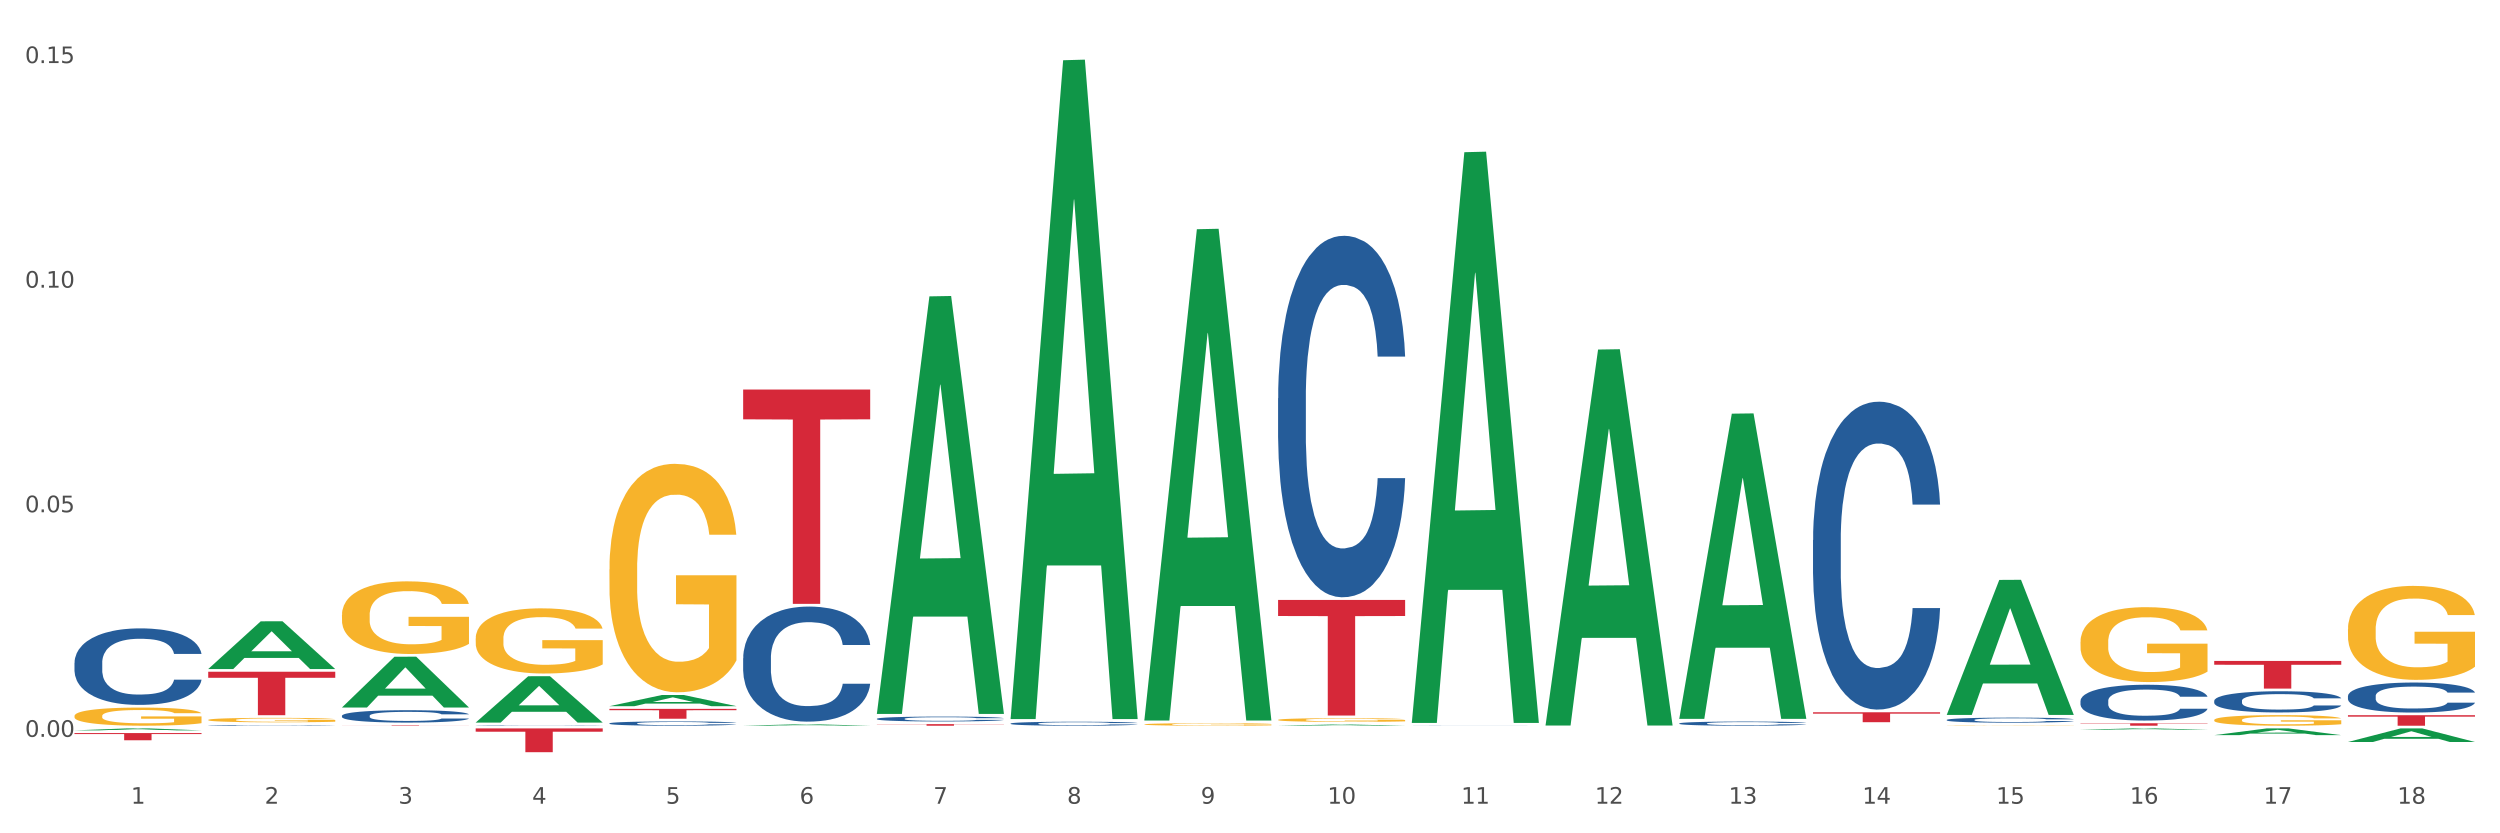 <?xml version="1.0" encoding="utf-8" standalone="no"?>
<!DOCTYPE svg PUBLIC "-//W3C//DTD SVG 1.1//EN"
  "http://www.w3.org/Graphics/SVG/1.1/DTD/svg11.dtd">
<svg xmlns:xlink="http://www.w3.org/1999/xlink" width="1080pt" height="360pt" viewBox="0 0 1080 360" xmlns="http://www.w3.org/2000/svg" version="1.1">
 <rect x="0" y="0" width="1080" height="360" fill="#333333" stroke="none"/>
 <defs>
  <style type="text/css">*{stroke-linejoin: round; stroke-linecap: butt}</style>
 </defs>
 <g id="figure_1">
  <g id="patch_1">
   <path d="M 0 360 
L 1080 360 
L 1080 0 
L 0 0 
z
" style="fill: #ffffff; stroke: #ffffff; stroke-linejoin: miter"/>
  </g>
  <g id="axes_1">
   <g id="matplotlib.axis_1">
    <g id="xtick_1">
     <g id="text_1">
      <!-- 1 -->
      <g style="fill: #4d4d4d" transform="translate(56.563 347.204) scale(0.096 -0.096)">
       <defs>
        <path id="DejaVuSans-31" d="M 794 531 
L 1825 531 
L 1825 4091 
L 703 3866 
L 703 4441 
L 1819 4666 
L 2450 4666 
L 2450 531 
L 3481 531 
L 3481 0 
L 794 0 
L 794 531 
z
" transform="scale(0.016)"/>
       </defs>
       <use xlink:href="#DejaVuSans-31"/>
      </g>
     </g>
    </g>
    <g id="xtick_2">
     <g id="text_2">
      <!-- 2 -->
      <g style="fill: #4d4d4d" transform="translate(114.336 347.204) scale(0.096 -0.096)">
       <defs>
        <path id="DejaVuSans-32" d="M 1228 531 
L 3431 531 
L 3431 0 
L 469 0 
L 469 531 
Q 828 903 1448 1529 
Q 2069 2156 2228 2338 
Q 2531 2678 2651 2914 
Q 2772 3150 2772 3378 
Q 2772 3750 2511 3984 
Q 2250 4219 1831 4219 
Q 1534 4219 1204 4116 
Q 875 4013 500 3803 
L 500 4441 
Q 881 4594 1212 4672 
Q 1544 4750 1819 4750 
Q 2544 4750 2975 4387 
Q 3406 4025 3406 3419 
Q 3406 3131 3298 2873 
Q 3191 2616 2906 2266 
Q 2828 2175 2409 1742 
Q 1991 1309 1228 531 
z
" transform="scale(0.016)"/>
       </defs>
       <use xlink:href="#DejaVuSans-32"/>
      </g>
     </g>
    </g>
    <g id="xtick_3">
     <g id="text_3">
      <!-- 3 -->
      <g style="fill: #4d4d4d" transform="translate(172.109 347.204) scale(0.096 -0.096)">
       <defs>
        <path id="DejaVuSans-33" d="M 2597 2516 
Q 3050 2419 3304 2112 
Q 3559 1806 3559 1356 
Q 3559 666 3084 287 
Q 2609 -91 1734 -91 
Q 1441 -91 1130 -33 
Q 819 25 488 141 
L 488 750 
Q 750 597 1062 519 
Q 1375 441 1716 441 
Q 2309 441 2620 675 
Q 2931 909 2931 1356 
Q 2931 1769 2642 2001 
Q 2353 2234 1838 2234 
L 1294 2234 
L 1294 2753 
L 1863 2753 
Q 2328 2753 2575 2939 
Q 2822 3125 2822 3475 
Q 2822 3834 2567 4026 
Q 2313 4219 1838 4219 
Q 1578 4219 1281 4162 
Q 984 4106 628 3988 
L 628 4550 
Q 988 4650 1302 4700 
Q 1616 4750 1894 4750 
Q 2613 4750 3031 4423 
Q 3450 4097 3450 3541 
Q 3450 3153 3228 2886 
Q 3006 2619 2597 2516 
z
" transform="scale(0.016)"/>
       </defs>
       <use xlink:href="#DejaVuSans-33"/>
      </g>
     </g>
    </g>
    <g id="xtick_4">
     <g id="text_4">
      <!-- 4 -->
      <g style="fill: #4d4d4d" transform="translate(229.882 347.204) scale(0.096 -0.096)">
       <defs>
        <path id="DejaVuSans-34" d="M 2419 4116 
L 825 1625 
L 2419 1625 
L 2419 4116 
z
M 2253 4666 
L 3047 4666 
L 3047 1625 
L 3713 1625 
L 3713 1100 
L 3047 1100 
L 3047 0 
L 2419 0 
L 2419 1100 
L 313 1100 
L 313 1709 
L 2253 4666 
z
" transform="scale(0.016)"/>
       </defs>
       <use xlink:href="#DejaVuSans-34"/>
      </g>
     </g>
    </g>
    <g id="xtick_5">
     <g id="text_5">
      <!-- 5 -->
      <g style="fill: #4d4d4d" transform="translate(287.655 347.204) scale(0.096 -0.096)">
       <defs>
        <path id="DejaVuSans-35" d="M 691 4666 
L 3169 4666 
L 3169 4134 
L 1269 4134 
L 1269 2991 
Q 1406 3038 1543 3061 
Q 1681 3084 1819 3084 
Q 2600 3084 3056 2656 
Q 3513 2228 3513 1497 
Q 3513 744 3044 326 
Q 2575 -91 1722 -91 
Q 1428 -91 1123 -41 
Q 819 9 494 109 
L 494 744 
Q 775 591 1075 516 
Q 1375 441 1709 441 
Q 2250 441 2565 725 
Q 2881 1009 2881 1497 
Q 2881 1984 2565 2268 
Q 2250 2553 1709 2553 
Q 1456 2553 1204 2497 
Q 953 2441 691 2322 
L 691 4666 
z
" transform="scale(0.016)"/>
       </defs>
       <use xlink:href="#DejaVuSans-35"/>
      </g>
     </g>
    </g>
    <g id="xtick_6">
     <g id="text_6">
      <!-- 6 -->
      <g style="fill: #4d4d4d" transform="translate(345.428 347.204) scale(0.096 -0.096)">
       <defs>
        <path id="DejaVuSans-36" d="M 2113 2584 
Q 1688 2584 1439 2293 
Q 1191 2003 1191 1497 
Q 1191 994 1439 701 
Q 1688 409 2113 409 
Q 2538 409 2786 701 
Q 3034 994 3034 1497 
Q 3034 2003 2786 2293 
Q 2538 2584 2113 2584 
z
M 3366 4563 
L 3366 3988 
Q 3128 4100 2886 4159 
Q 2644 4219 2406 4219 
Q 1781 4219 1451 3797 
Q 1122 3375 1075 2522 
Q 1259 2794 1537 2939 
Q 1816 3084 2150 3084 
Q 2853 3084 3261 2657 
Q 3669 2231 3669 1497 
Q 3669 778 3244 343 
Q 2819 -91 2113 -91 
Q 1303 -91 875 529 
Q 447 1150 447 2328 
Q 447 3434 972 4092 
Q 1497 4750 2381 4750 
Q 2619 4750 2861 4703 
Q 3103 4656 3366 4563 
z
" transform="scale(0.016)"/>
       </defs>
       <use xlink:href="#DejaVuSans-36"/>
      </g>
     </g>
    </g>
    <g id="xtick_7">
     <g id="text_7">
      <!-- 7 -->
      <g style="fill: #4d4d4d" transform="translate(403.201 347.204) scale(0.096 -0.096)">
       <defs>
        <path id="DejaVuSans-37" d="M 525 4666 
L 3525 4666 
L 3525 4397 
L 1831 0 
L 1172 0 
L 2766 4134 
L 525 4134 
L 525 4666 
z
" transform="scale(0.016)"/>
       </defs>
       <use xlink:href="#DejaVuSans-37"/>
      </g>
     </g>
    </g>
    <g id="xtick_8">
     <g id="text_8">
      <!-- 8 -->
      <g style="fill: #4d4d4d" transform="translate(460.974 347.204) scale(0.096 -0.096)">
       <defs>
        <path id="DejaVuSans-38" d="M 2034 2216 
Q 1584 2216 1326 1975 
Q 1069 1734 1069 1313 
Q 1069 891 1326 650 
Q 1584 409 2034 409 
Q 2484 409 2743 651 
Q 3003 894 3003 1313 
Q 3003 1734 2745 1975 
Q 2488 2216 2034 2216 
z
M 1403 2484 
Q 997 2584 770 2862 
Q 544 3141 544 3541 
Q 544 4100 942 4425 
Q 1341 4750 2034 4750 
Q 2731 4750 3128 4425 
Q 3525 4100 3525 3541 
Q 3525 3141 3298 2862 
Q 3072 2584 2669 2484 
Q 3125 2378 3379 2068 
Q 3634 1759 3634 1313 
Q 3634 634 3220 271 
Q 2806 -91 2034 -91 
Q 1263 -91 848 271 
Q 434 634 434 1313 
Q 434 1759 690 2068 
Q 947 2378 1403 2484 
z
M 1172 3481 
Q 1172 3119 1398 2916 
Q 1625 2713 2034 2713 
Q 2441 2713 2670 2916 
Q 2900 3119 2900 3481 
Q 2900 3844 2670 4047 
Q 2441 4250 2034 4250 
Q 1625 4250 1398 4047 
Q 1172 3844 1172 3481 
z
" transform="scale(0.016)"/>
       </defs>
       <use xlink:href="#DejaVuSans-38"/>
      </g>
     </g>
    </g>
    <g id="xtick_9">
     <g id="text_9">
      <!-- 9 -->
      <g style="fill: #4d4d4d" transform="translate(518.747 347.204) scale(0.096 -0.096)">
       <defs>
        <path id="DejaVuSans-39" d="M 703 97 
L 703 672 
Q 941 559 1184 500 
Q 1428 441 1663 441 
Q 2288 441 2617 861 
Q 2947 1281 2994 2138 
Q 2813 1869 2534 1725 
Q 2256 1581 1919 1581 
Q 1219 1581 811 2004 
Q 403 2428 403 3163 
Q 403 3881 828 4315 
Q 1253 4750 1959 4750 
Q 2769 4750 3195 4129 
Q 3622 3509 3622 2328 
Q 3622 1225 3098 567 
Q 2575 -91 1691 -91 
Q 1453 -91 1209 -44 
Q 966 3 703 97 
z
M 1959 2075 
Q 2384 2075 2632 2365 
Q 2881 2656 2881 3163 
Q 2881 3666 2632 3958 
Q 2384 4250 1959 4250 
Q 1534 4250 1286 3958 
Q 1038 3666 1038 3163 
Q 1038 2656 1286 2365 
Q 1534 2075 1959 2075 
z
" transform="scale(0.016)"/>
       </defs>
       <use xlink:href="#DejaVuSans-39"/>
      </g>
     </g>
    </g>
    <g id="xtick_10">
     <g id="text_10">
      <!-- 10 -->
      <g style="fill: #4d4d4d" transform="translate(573.466 347.204) scale(0.096 -0.096)">
       <defs>
        <path id="DejaVuSans-30" d="M 2034 4250 
Q 1547 4250 1301 3770 
Q 1056 3291 1056 2328 
Q 1056 1369 1301 889 
Q 1547 409 2034 409 
Q 2525 409 2770 889 
Q 3016 1369 3016 2328 
Q 3016 3291 2770 3770 
Q 2525 4250 2034 4250 
z
M 2034 4750 
Q 2819 4750 3233 4129 
Q 3647 3509 3647 2328 
Q 3647 1150 3233 529 
Q 2819 -91 2034 -91 
Q 1250 -91 836 529 
Q 422 1150 422 2328 
Q 422 3509 836 4129 
Q 1250 4750 2034 4750 
z
" transform="scale(0.016)"/>
       </defs>
       <use xlink:href="#DejaVuSans-31"/>
       <use xlink:href="#DejaVuSans-30" transform="translate(63.623 0)"/>
      </g>
     </g>
    </g>
    <g id="xtick_11">
     <g id="text_11">
      <!-- 11 -->
      <g style="fill: #4d4d4d" transform="translate(631.239 347.204) scale(0.096 -0.096)">
       <use xlink:href="#DejaVuSans-31"/>
       <use xlink:href="#DejaVuSans-31" transform="translate(63.623 0)"/>
      </g>
     </g>
    </g>
    <g id="xtick_12">
     <g id="text_12">
      <!-- 12 -->
      <g style="fill: #4d4d4d" transform="translate(689.012 347.204) scale(0.096 -0.096)">
       <use xlink:href="#DejaVuSans-31"/>
       <use xlink:href="#DejaVuSans-32" transform="translate(63.623 0)"/>
      </g>
     </g>
    </g>
    <g id="xtick_13">
     <g id="text_13">
      <!-- 13 -->
      <g style="fill: #4d4d4d" transform="translate(746.785 347.204) scale(0.096 -0.096)">
       <use xlink:href="#DejaVuSans-31"/>
       <use xlink:href="#DejaVuSans-33" transform="translate(63.623 0)"/>
      </g>
     </g>
    </g>
    <g id="xtick_14">
     <g id="text_14">
      <!-- 14 -->
      <g style="fill: #4d4d4d" transform="translate(804.558 347.204) scale(0.096 -0.096)">
       <use xlink:href="#DejaVuSans-31"/>
       <use xlink:href="#DejaVuSans-34" transform="translate(63.623 0)"/>
      </g>
     </g>
    </g>
    <g id="xtick_15">
     <g id="text_15">
      <!-- 15 -->
      <g style="fill: #4d4d4d" transform="translate(862.331 347.204) scale(0.096 -0.096)">
       <use xlink:href="#DejaVuSans-31"/>
       <use xlink:href="#DejaVuSans-35" transform="translate(63.623 0)"/>
      </g>
     </g>
    </g>
    <g id="xtick_16">
     <g id="text_16">
      <!-- 16 -->
      <g style="fill: #4d4d4d" transform="translate(920.104 347.204) scale(0.096 -0.096)">
       <use xlink:href="#DejaVuSans-31"/>
       <use xlink:href="#DejaVuSans-36" transform="translate(63.623 0)"/>
      </g>
     </g>
    </g>
    <g id="xtick_17">
     <g id="text_17">
      <!-- 17 -->
      <g style="fill: #4d4d4d" transform="translate(977.877 347.204) scale(0.096 -0.096)">
       <use xlink:href="#DejaVuSans-31"/>
       <use xlink:href="#DejaVuSans-37" transform="translate(63.623 0)"/>
      </g>
     </g>
    </g>
    <g id="xtick_18">
     <g id="text_18">
      <!-- 18 -->
      <g style="fill: #4d4d4d" transform="translate(1035.65 347.204) scale(0.096 -0.096)">
       <use xlink:href="#DejaVuSans-31"/>
       <use xlink:href="#DejaVuSans-38" transform="translate(63.623 0)"/>
      </g>
     </g>
    </g>
    <g id="xtick_19"/>
    <g id="xtick_20"/>
    <g id="xtick_21"/>
    <g id="xtick_22"/>
    <g id="xtick_23"/>
    <g id="xtick_24"/>
    <g id="xtick_25"/>
    <g id="xtick_26"/>
    <g id="xtick_27"/>
    <g id="xtick_28"/>
    <g id="xtick_29"/>
    <g id="xtick_30"/>
    <g id="xtick_31"/>
    <g id="xtick_32"/>
    <g id="xtick_33"/>
    <g id="xtick_34"/>
    <g id="xtick_35"/>
   </g>
   <g id="matplotlib.axis_2">
    <g id="ytick_1">
     <g id="text_19">
      <!-- 0.00 -->
      <g style="fill: #4d4d4d" transform="translate(10.8 318.312) scale(0.096 -0.096)">
       <defs>
        <path id="DejaVuSans-2e" d="M 684 794 
L 1344 794 
L 1344 0 
L 684 0 
L 684 794 
z
" transform="scale(0.016)"/>
       </defs>
       <use xlink:href="#DejaVuSans-30"/>
       <use xlink:href="#DejaVuSans-2e" transform="translate(63.623 0)"/>
       <use xlink:href="#DejaVuSans-30" transform="translate(95.41 0)"/>
       <use xlink:href="#DejaVuSans-30" transform="translate(159.033 0)"/>
      </g>
     </g>
    </g>
    <g id="ytick_2">
     <g id="text_20">
      <!-- 0.05 -->
      <g style="fill: #4d4d4d" transform="translate(10.8 221.295) scale(0.096 -0.096)">
       <use xlink:href="#DejaVuSans-30"/>
       <use xlink:href="#DejaVuSans-2e" transform="translate(63.623 0)"/>
       <use xlink:href="#DejaVuSans-30" transform="translate(95.41 0)"/>
       <use xlink:href="#DejaVuSans-35" transform="translate(159.033 0)"/>
      </g>
     </g>
    </g>
    <g id="ytick_3">
     <g id="text_21">
      <!-- 0.10 -->
      <g style="fill: #4d4d4d" transform="translate(10.8 124.277) scale(0.096 -0.096)">
       <use xlink:href="#DejaVuSans-30"/>
       <use xlink:href="#DejaVuSans-2e" transform="translate(63.623 0)"/>
       <use xlink:href="#DejaVuSans-31" transform="translate(95.41 0)"/>
       <use xlink:href="#DejaVuSans-30" transform="translate(159.033 0)"/>
      </g>
     </g>
    </g>
    <g id="ytick_4">
     <g id="text_22">
      <!-- 0.15 -->
      <g style="fill: #4d4d4d" transform="translate(10.8 27.259) scale(0.096 -0.096)">
       <use xlink:href="#DejaVuSans-30"/>
       <use xlink:href="#DejaVuSans-2e" transform="translate(63.623 0)"/>
       <use xlink:href="#DejaVuSans-31" transform="translate(95.41 0)"/>
       <use xlink:href="#DejaVuSans-35" transform="translate(159.033 0)"/>
      </g>
     </g>
    </g>
    <g id="ytick_5"/>
    <g id="ytick_6"/>
    <g id="ytick_7"/>
   </g>
   <g id="PolyCollection_1">
    <path d="M 956.543 302.734 
L 956.608 302.726 
L 956.608 302.491 
L 956.802 302.174 
L 957.516 301.588 
L 958.424 301.145 
L 959.981 300.626 
L 960.824 300.409 
L 961.927 300.166 
L 964.198 299.773 
L 966.793 299.438 
L 968.609 299.254 
L 969.972 299.137 
L 973.021 298.928 
L 974.773 298.836 
L 976.589 298.761 
L 978.146 298.711 
L 980.741 298.652 
L 982.817 298.627 
L 985.217 298.619 
L 987.229 298.627 
L 989.888 298.66 
L 993.781 298.761 
L 995.273 298.819 
L 997.284 298.92 
L 999.36 299.053 
L 1001.047 299.187 
L 1002.993 299.38 
L 1005.004 299.631 
L 1006.951 299.949 
L 1008.313 300.241 
L 1009.416 300.551 
L 1010.389 300.927 
L 1011.103 301.337 
L 1011.427 301.68 
L 999.555 301.68 
L 999.231 301.371 
L 998.582 301.036 
L 997.933 300.81 
L 997.219 300.626 
L 996.116 300.417 
L 995.143 300.283 
L 993.521 300.124 
L 992.029 300.024 
L 990.797 299.965 
L 989.305 299.915 
L 986.126 299.865 
L 983.855 299.865 
L 982.428 299.882 
L 980.676 299.923 
L 979.184 299.982 
L 977.432 300.082 
L 976.07 300.191 
L 974.708 300.333 
L 973.929 300.434 
L 972.761 300.618 
L 971.983 300.768 
L 970.945 301.028 
L 970.361 301.212 
L 969.323 301.688 
L 968.869 302.04 
L 968.674 302.282 
L 968.545 302.55 
L 968.545 303.855 
L 968.934 304.44 
L 969.258 304.691 
L 969.777 304.976 
L 970.75 305.344 
L 972.178 305.703 
L 973.67 305.963 
L 974.902 306.122 
L 976.07 306.239 
L 977.238 306.331 
L 978.665 306.414 
L 979.833 306.465 
L 981.584 306.515 
L 983.66 306.54 
L 985.282 306.54 
L 988.591 306.498 
L 990.083 306.456 
L 991.51 306.398 
L 993.067 306.306 
L 994.3 306.205 
L 995.014 306.13 
L 996.181 305.971 
L 997.09 305.804 
L 997.868 305.611 
L 998.387 305.444 
L 998.971 305.193 
L 999.425 304.909 
L 999.555 304.758 
L 1011.427 304.758 
L 1011.168 305.059 
L 1010.713 305.352 
L 1009.805 305.745 
L 1009.092 305.971 
L 1007.989 306.247 
L 1006.821 306.481 
L 1005.199 306.741 
L 1003.707 306.933 
L 1002.15 307.1 
L 1000.463 307.251 
L 997.414 307.46 
L 996.311 307.519 
L 993.976 307.619 
L 992.159 307.678 
L 989.499 307.736 
L 986.774 307.77 
L 983.92 307.778 
L 981.39 307.761 
L 978.6 307.711 
L 976.849 307.661 
L 974.902 307.586 
L 972.632 307.468 
L 970.491 307.326 
L 968.48 307.159 
L 966.598 306.967 
L 964.847 306.749 
L 962.576 306.389 
L 960.889 306.038 
L 959.657 305.712 
L 958.813 305.436 
L 957.97 305.084 
L 957.516 304.842 
L 956.802 304.256 
L 956.543 303.713 
L 956.543 302.734 
z
" clip-path="url(#pf38a8e6676)" style="fill: #255c99"/>
    <path d="M 1014.316 300.684 
L 1014.381 300.672 
L 1014.381 300.341 
L 1014.575 299.891 
L 1015.289 299.062 
L 1016.197 298.434 
L 1017.754 297.7 
L 1018.597 297.392 
L 1019.7 297.049 
L 1021.971 296.492 
L 1024.566 296.019 
L 1026.382 295.758 
L 1027.745 295.593 
L 1030.794 295.297 
L 1032.546 295.166 
L 1034.362 295.06 
L 1035.919 294.989 
L 1038.514 294.906 
L 1040.59 294.87 
L 1042.99 294.859 
L 1045.002 294.87 
L 1047.661 294.918 
L 1051.554 295.06 
L 1053.046 295.143 
L 1055.057 295.285 
L 1057.133 295.474 
L 1058.82 295.664 
L 1060.766 295.936 
L 1062.777 296.291 
L 1064.724 296.741 
L 1066.086 297.156 
L 1067.189 297.594 
L 1068.162 298.126 
L 1068.876 298.707 
L 1069.2 299.192 
L 1057.328 299.192 
L 1057.003 298.754 
L 1056.355 298.28 
L 1055.706 297.961 
L 1054.992 297.7 
L 1053.889 297.404 
L 1052.916 297.215 
L 1051.294 296.99 
L 1049.802 296.848 
L 1048.57 296.765 
L 1047.078 296.694 
L 1043.899 296.623 
L 1041.628 296.623 
L 1040.201 296.646 
L 1038.449 296.706 
L 1036.957 296.788 
L 1035.205 296.931 
L 1033.843 297.084 
L 1032.481 297.286 
L 1031.702 297.428 
L 1030.534 297.688 
L 1029.756 297.901 
L 1028.718 298.268 
L 1028.134 298.529 
L 1027.096 299.204 
L 1026.642 299.701 
L 1026.447 300.045 
L 1026.318 300.423 
L 1026.318 302.27 
L 1026.707 303.099 
L 1027.031 303.454 
L 1027.55 303.857 
L 1028.523 304.378 
L 1029.951 304.887 
L 1031.443 305.254 
L 1032.675 305.479 
L 1033.843 305.645 
L 1035.011 305.775 
L 1036.438 305.894 
L 1037.606 305.965 
L 1039.357 306.036 
L 1041.433 306.071 
L 1043.055 306.071 
L 1046.364 306.012 
L 1047.856 305.953 
L 1049.283 305.87 
L 1050.84 305.74 
L 1052.073 305.598 
L 1052.787 305.491 
L 1053.954 305.266 
L 1054.863 305.029 
L 1055.641 304.757 
L 1056.16 304.52 
L 1056.744 304.165 
L 1057.198 303.762 
L 1057.328 303.549 
L 1069.2 303.549 
L 1068.94 303.975 
L 1068.486 304.39 
L 1067.578 304.946 
L 1066.864 305.266 
L 1065.762 305.657 
L 1064.594 305.988 
L 1062.972 306.355 
L 1061.48 306.628 
L 1059.923 306.864 
L 1058.236 307.078 
L 1055.187 307.374 
L 1054.084 307.456 
L 1051.749 307.599 
L 1049.932 307.681 
L 1047.272 307.764 
L 1044.547 307.812 
L 1041.693 307.824 
L 1039.163 307.8 
L 1036.373 307.729 
L 1034.622 307.658 
L 1032.675 307.551 
L 1030.405 307.385 
L 1028.264 307.184 
L 1026.253 306.947 
L 1024.371 306.675 
L 1022.62 306.367 
L 1020.349 305.858 
L 1018.662 305.361 
L 1017.43 304.899 
L 1016.586 304.508 
L 1015.743 304.011 
L 1015.289 303.668 
L 1014.575 302.839 
L 1014.316 302.069 
L 1014.316 300.684 
z
" clip-path="url(#pf38a8e6676)" style="fill: #255c99"/>
    <path d="M 898.77 302.764 
L 898.835 302.75 
L 898.835 302.355 
L 899.029 301.817 
L 899.743 300.828 
L 900.651 300.079 
L 902.208 299.202 
L 903.051 298.835 
L 904.154 298.425 
L 906.425 297.76 
L 909.02 297.195 
L 910.836 296.884 
L 912.199 296.686 
L 915.248 296.333 
L 917 296.177 
L 918.816 296.05 
L 920.373 295.965 
L 922.968 295.866 
L 925.044 295.824 
L 927.444 295.81 
L 929.456 295.824 
L 932.116 295.88 
L 936.008 296.05 
L 937.5 296.149 
L 939.511 296.319 
L 941.587 296.545 
L 943.274 296.771 
L 945.22 297.096 
L 947.231 297.52 
L 949.178 298.057 
L 950.54 298.552 
L 951.643 299.075 
L 952.616 299.711 
L 953.33 300.404 
L 953.654 300.983 
L 941.782 300.983 
L 941.458 300.46 
L 940.809 299.895 
L 940.16 299.513 
L 939.446 299.202 
L 938.344 298.849 
L 937.37 298.623 
L 935.749 298.354 
L 934.256 298.184 
L 933.024 298.086 
L 931.532 298.001 
L 928.353 297.916 
L 926.082 297.916 
L 924.655 297.944 
L 922.903 298.015 
L 921.411 298.114 
L 919.659 298.283 
L 918.297 298.467 
L 916.935 298.707 
L 916.156 298.877 
L 914.988 299.188 
L 914.21 299.443 
L 913.172 299.881 
L 912.588 300.192 
L 911.55 300.998 
L 911.096 301.591 
L 910.901 302.001 
L 910.772 302.453 
L 910.772 304.659 
L 911.161 305.648 
L 911.485 306.072 
L 912.004 306.553 
L 912.977 307.175 
L 914.405 307.783 
L 915.897 308.221 
L 917.129 308.49 
L 918.297 308.687 
L 919.465 308.843 
L 920.892 308.984 
L 922.06 309.069 
L 923.811 309.154 
L 925.887 309.196 
L 927.509 309.196 
L 930.818 309.126 
L 932.31 309.055 
L 933.737 308.956 
L 935.294 308.8 
L 936.527 308.631 
L 937.241 308.504 
L 938.408 308.235 
L 939.317 307.952 
L 940.095 307.627 
L 940.614 307.344 
L 941.198 306.92 
L 941.652 306.44 
L 941.782 306.185 
L 953.654 306.185 
L 953.395 306.694 
L 952.94 307.189 
L 952.032 307.853 
L 951.319 308.235 
L 950.216 308.702 
L 949.048 309.097 
L 947.426 309.536 
L 945.934 309.861 
L 944.377 310.143 
L 942.69 310.398 
L 939.641 310.751 
L 938.538 310.85 
L 936.203 311.02 
L 934.386 311.119 
L 931.726 311.218 
L 929.002 311.274 
L 926.147 311.288 
L 923.617 311.26 
L 920.827 311.175 
L 919.076 311.09 
L 917.129 310.963 
L 914.859 310.765 
L 912.718 310.525 
L 910.707 310.242 
L 908.825 309.917 
L 907.074 309.55 
L 904.803 308.942 
L 903.116 308.348 
L 901.884 307.797 
L 901.04 307.33 
L 900.197 306.737 
L 899.743 306.327 
L 899.029 305.337 
L 898.77 304.418 
L 898.77 302.764 
z
" clip-path="url(#pf38a8e6676)" style="fill: #255c99"/>
    <path d="M 783.224 233.297 
L 783.289 233.176 
L 783.289 229.774 
L 783.483 225.158 
L 784.197 216.655 
L 785.105 210.216 
L 786.662 202.684 
L 787.506 199.526 
L 788.608 196.003 
L 790.879 190.293 
L 793.474 185.434 
L 795.291 182.761 
L 796.653 181.061 
L 799.702 178.024 
L 801.454 176.687 
L 803.27 175.594 
L 804.827 174.865 
L 807.422 174.015 
L 809.498 173.65 
L 811.899 173.529 
L 813.91 173.65 
L 816.57 174.136 
L 820.462 175.594 
L 821.954 176.444 
L 823.965 177.902 
L 826.041 179.846 
L 827.728 181.79 
L 829.674 184.584 
L 831.685 188.228 
L 833.632 192.844 
L 834.994 197.096 
L 836.097 201.591 
L 837.07 207.058 
L 837.784 213.01 
L 838.108 217.991 
L 826.236 217.991 
L 825.912 213.496 
L 825.263 208.637 
L 824.614 205.357 
L 823.9 202.684 
L 822.798 199.647 
L 821.824 197.704 
L 820.203 195.395 
L 818.71 193.938 
L 817.478 193.087 
L 815.986 192.358 
L 812.807 191.63 
L 810.536 191.63 
L 809.109 191.873 
L 807.357 192.48 
L 805.865 193.33 
L 804.114 194.788 
L 802.751 196.367 
L 801.389 198.432 
L 800.61 199.89 
L 799.443 202.563 
L 798.664 204.749 
L 797.626 208.515 
L 797.042 211.188 
L 796.004 218.112 
L 795.55 223.215 
L 795.355 226.737 
L 795.226 230.625 
L 795.226 249.576 
L 795.615 258.079 
L 795.939 261.724 
L 796.458 265.854 
L 797.431 271.199 
L 798.859 276.423 
L 800.351 280.189 
L 801.583 282.497 
L 802.751 284.198 
L 803.919 285.534 
L 805.346 286.749 
L 806.514 287.478 
L 808.266 288.207 
L 810.342 288.571 
L 811.963 288.571 
L 815.272 287.964 
L 816.764 287.356 
L 818.191 286.506 
L 819.748 285.17 
L 820.981 283.712 
L 821.695 282.619 
L 822.862 280.31 
L 823.771 277.881 
L 824.549 275.087 
L 825.068 272.657 
L 825.652 269.013 
L 826.106 264.882 
L 826.236 262.696 
L 838.108 262.696 
L 837.849 267.069 
L 837.394 271.321 
L 836.486 277.03 
L 835.773 280.31 
L 834.67 284.319 
L 833.502 287.721 
L 831.88 291.487 
L 830.388 294.281 
L 828.831 296.71 
L 827.144 298.897 
L 824.095 301.934 
L 822.992 302.784 
L 820.657 304.242 
L 818.84 305.092 
L 816.18 305.943 
L 813.456 306.429 
L 810.601 306.55 
L 808.071 306.307 
L 805.281 305.578 
L 803.53 304.849 
L 801.583 303.756 
L 799.313 302.055 
L 797.172 299.99 
L 795.161 297.561 
L 793.279 294.767 
L 791.528 291.608 
L 789.257 286.384 
L 787.57 281.282 
L 786.338 276.544 
L 785.494 272.536 
L 784.651 267.433 
L 784.197 263.91 
L 783.483 255.407 
L 783.224 247.511 
L 783.224 233.297 
z
" clip-path="url(#pf38a8e6676)" style="fill: #255c99"/>
    <path d="M 32.175 286.31 
L 32.24 286.28 
L 32.24 285.435 
L 32.434 284.287 
L 33.148 282.174 
L 34.056 280.573 
L 35.613 278.701 
L 36.457 277.916 
L 37.56 277.041 
L 39.83 275.621 
L 42.425 274.414 
L 44.242 273.749 
L 45.604 273.327 
L 48.653 272.572 
L 50.405 272.24 
L 52.221 271.968 
L 53.778 271.787 
L 56.373 271.575 
L 58.449 271.485 
L 60.85 271.455 
L 62.861 271.485 
L 65.521 271.606 
L 69.413 271.968 
L 70.905 272.179 
L 72.917 272.542 
L 74.993 273.025 
L 76.679 273.508 
L 78.626 274.202 
L 80.637 275.108 
L 82.583 276.255 
L 83.945 277.312 
L 85.048 278.429 
L 86.021 279.788 
L 86.735 281.268 
L 87.059 282.506 
L 75.187 282.506 
L 74.863 281.389 
L 74.214 280.181 
L 73.565 279.366 
L 72.852 278.701 
L 71.749 277.946 
L 70.776 277.463 
L 69.154 276.89 
L 67.662 276.527 
L 66.429 276.316 
L 64.937 276.135 
L 61.758 275.954 
L 59.487 275.954 
L 58.06 276.014 
L 56.309 276.165 
L 54.816 276.376 
L 53.065 276.739 
L 51.702 277.131 
L 50.34 277.644 
L 49.562 278.007 
L 48.394 278.671 
L 47.615 279.215 
L 46.577 280.151 
L 45.993 280.815 
L 44.955 282.536 
L 44.501 283.804 
L 44.307 284.68 
L 44.177 285.646 
L 44.177 290.356 
L 44.566 292.47 
L 44.891 293.376 
L 45.41 294.402 
L 46.383 295.731 
L 47.81 297.029 
L 49.302 297.965 
L 50.535 298.539 
L 51.702 298.962 
L 52.87 299.294 
L 54.297 299.596 
L 55.465 299.777 
L 57.217 299.958 
L 59.293 300.049 
L 60.915 300.049 
L 64.223 299.898 
L 65.715 299.747 
L 67.143 299.535 
L 68.7 299.203 
L 69.932 298.841 
L 70.646 298.569 
L 71.814 297.995 
L 72.722 297.392 
L 73.5 296.697 
L 74.019 296.093 
L 74.603 295.187 
L 75.057 294.161 
L 75.187 293.617 
L 87.059 293.617 
L 86.8 294.704 
L 86.346 295.761 
L 85.437 297.18 
L 84.724 297.995 
L 83.621 298.992 
L 82.453 299.837 
L 80.831 300.773 
L 79.339 301.468 
L 77.782 302.072 
L 76.095 302.615 
L 73.046 303.37 
L 71.943 303.581 
L 69.608 303.944 
L 67.791 304.155 
L 65.132 304.366 
L 62.407 304.487 
L 59.552 304.517 
L 57.022 304.457 
L 54.233 304.276 
L 52.481 304.095 
L 50.535 303.823 
L 48.264 303.4 
L 46.123 302.887 
L 44.112 302.283 
L 42.231 301.589 
L 40.479 300.803 
L 38.208 299.505 
L 36.522 298.237 
L 35.289 297.059 
L 34.446 296.063 
L 33.602 294.795 
L 33.148 293.919 
L 32.434 291.806 
L 32.175 289.843 
L 32.175 286.31 
z
" clip-path="url(#pf38a8e6676)" style="fill: #255c99"/>
    <path d="M 840.997 310.996 
L 841.062 310.994 
L 841.062 310.938 
L 841.256 310.862 
L 841.97 310.723 
L 842.878 310.617 
L 844.435 310.493 
L 845.278 310.441 
L 846.381 310.383 
L 848.652 310.289 
L 851.247 310.209 
L 853.063 310.166 
L 854.426 310.138 
L 857.475 310.088 
L 859.227 310.066 
L 861.043 310.048 
L 862.6 310.036 
L 865.195 310.022 
L 867.271 310.016 
L 869.672 310.014 
L 871.683 310.016 
L 874.343 310.024 
L 878.235 310.048 
L 879.727 310.062 
L 881.738 310.086 
L 883.814 310.118 
L 885.501 310.15 
L 887.447 310.195 
L 889.458 310.255 
L 891.405 310.331 
L 892.767 310.401 
L 893.87 310.475 
L 894.843 310.565 
L 895.557 310.663 
L 895.881 310.744 
L 884.009 310.744 
L 883.685 310.671 
L 883.036 310.591 
L 882.387 310.537 
L 881.673 310.493 
L 880.571 310.443 
L 879.597 310.411 
L 877.976 310.373 
L 876.483 310.349 
L 875.251 310.335 
L 873.759 310.323 
L 870.58 310.311 
L 868.309 310.311 
L 866.882 310.315 
L 865.13 310.325 
L 863.638 310.339 
L 861.887 310.363 
L 860.524 310.389 
L 859.162 310.423 
L 858.383 310.447 
L 857.216 310.491 
L 856.437 310.527 
L 855.399 310.589 
L 854.815 310.633 
L 853.777 310.746 
L 853.323 310.83 
L 853.128 310.888 
L 852.999 310.952 
L 852.999 311.264 
L 853.388 311.403 
L 853.712 311.463 
L 854.231 311.531 
L 855.204 311.619 
L 856.632 311.705 
L 858.124 311.767 
L 859.356 311.805 
L 860.524 311.833 
L 861.692 311.855 
L 863.119 311.875 
L 864.287 311.886 
L 866.039 311.898 
L 868.115 311.904 
L 869.736 311.904 
L 873.045 311.894 
L 874.537 311.884 
L 875.964 311.871 
L 877.521 311.849 
L 878.754 311.825 
L 879.468 311.807 
L 880.635 311.769 
L 881.544 311.729 
L 882.322 311.683 
L 882.841 311.643 
L 883.425 311.583 
L 883.879 311.515 
L 884.009 311.479 
L 895.881 311.479 
L 895.622 311.551 
L 895.167 311.621 
L 894.259 311.715 
L 893.546 311.769 
L 892.443 311.835 
L 891.275 311.89 
L 889.653 311.952 
L 888.161 311.998 
L 886.604 312.038 
L 884.917 312.074 
L 881.868 312.124 
L 880.765 312.138 
L 878.43 312.162 
L 876.613 312.176 
L 873.953 312.19 
L 871.229 312.198 
L 868.374 312.2 
L 865.844 312.196 
L 863.054 312.184 
L 861.303 312.172 
L 859.356 312.154 
L 857.086 312.126 
L 854.945 312.092 
L 852.934 312.052 
L 851.052 312.006 
L 849.301 311.954 
L 847.03 311.869 
L 845.343 311.785 
L 844.111 311.707 
L 843.267 311.641 
L 842.424 311.557 
L 841.97 311.499 
L 841.256 311.359 
L 840.997 311.23 
L 840.997 310.996 
z
" clip-path="url(#pf38a8e6676)" style="fill: #255c99"/>
    <path d="M 494.359 310.876 
L 494.415 310.677 
L 517.048 99.024 
L 526.441 98.825 
L 549.243 311.275 
L 538.379 311.275 
L 533.457 261.803 
L 510.089 261.803 
L 509.919 262.601 
L 505.166 311.275 
L 494.359 311.275 
L 494.359 310.876 
L 513.031 232.28 
L 530.515 232.08 
L 521.858 144.108 
L 521.744 143.709 
L 521.631 144.307 
L 512.974 232.08 
L 513.031 232.28 
L 494.359 310.876 
z
" clip-path="url(#pf38a8e6676)" style="fill: #109648"/>
    <path d="M 552.132 313.509 
L 552.188 313.508 
L 574.821 313.006 
L 584.214 313.005 
L 607.016 313.509 
L 596.152 313.509 
L 591.23 313.392 
L 567.862 313.392 
L 567.692 313.394 
L 562.939 313.509 
L 552.132 313.509 
L 552.132 313.509 
L 570.804 313.322 
L 588.288 313.322 
L 579.631 313.113 
L 579.517 313.112 
L 579.404 313.113 
L 570.747 313.322 
L 570.804 313.322 
L 552.132 313.509 
z
" clip-path="url(#pf38a8e6676)" style="fill: #109648"/>
    <path d="M 840.997 313.427 
L 841.062 313.427 
L 841.062 313.421 
L 841.191 313.417 
L 841.839 313.407 
L 842.811 313.398 
L 843.524 313.393 
L 844.237 313.389 
L 845.079 313.386 
L 846.116 313.382 
L 847.995 313.376 
L 849.161 313.373 
L 850.587 313.37 
L 853.179 313.365 
L 855.058 313.363 
L 857.002 313.361 
L 860.177 313.358 
L 862.251 313.357 
L 864.454 313.356 
L 867.111 313.356 
L 869.119 313.356 
L 873.526 313.356 
L 877.284 313.357 
L 879.098 313.358 
L 881.431 313.36 
L 882.662 313.361 
L 884.671 313.363 
L 886.744 313.366 
L 888.17 313.369 
L 890.308 313.374 
L 891.928 313.378 
L 893.419 313.384 
L 894.196 313.388 
L 894.779 313.392 
L 895.298 313.396 
L 895.816 313.403 
L 884.153 313.403 
L 883.699 313.398 
L 882.986 313.394 
L 881.949 313.389 
L 881.042 313.386 
L 879.487 313.383 
L 878.061 313.381 
L 876.571 313.379 
L 874.757 313.378 
L 873.331 313.377 
L 871.322 313.376 
L 867.37 313.377 
L 864.713 313.378 
L 862.899 313.379 
L 861.732 313.38 
L 860.695 313.382 
L 859.529 313.384 
L 858.168 313.387 
L 857.196 313.389 
L 856.224 313.393 
L 855.447 313.396 
L 854.734 313.4 
L 854.151 313.404 
L 853.697 313.409 
L 853.308 313.414 
L 852.984 313.423 
L 852.984 313.442 
L 853.114 313.446 
L 853.438 313.452 
L 853.827 313.456 
L 854.475 313.462 
L 855.058 313.465 
L 856.16 313.47 
L 857.391 313.474 
L 858.363 313.477 
L 859.335 313.479 
L 861.019 313.482 
L 862.899 313.485 
L 864.519 313.487 
L 866.722 313.488 
L 868.212 313.489 
L 869.508 313.489 
L 872.683 313.489 
L 874.951 313.488 
L 877.478 313.487 
L 879.422 313.486 
L 881.042 313.485 
L 882.857 313.482 
L 884.023 313.48 
L 884.023 313.45 
L 869.767 313.45 
L 869.767 313.431 
L 895.881 313.431 
L 895.881 313.488 
L 894.779 313.491 
L 893.548 313.494 
L 892.252 313.496 
L 890.308 313.499 
L 887.976 313.502 
L 885.902 313.504 
L 883.699 313.505 
L 881.107 313.507 
L 877.737 313.508 
L 875.664 313.509 
L 873.072 313.509 
L 870.026 313.509 
L 867.37 313.509 
L 864.778 313.508 
L 862.056 313.507 
L 859.4 313.505 
L 857.391 313.504 
L 855.382 313.501 
L 853.244 313.498 
L 851.559 313.496 
L 850.263 313.493 
L 848.837 313.49 
L 847.282 313.486 
L 846.116 313.482 
L 845.079 313.478 
L 843.977 313.473 
L 843.2 313.468 
L 842.422 313.463 
L 841.969 313.459 
L 841.45 313.453 
L 841.062 313.444 
L 840.997 313.427 
z
" clip-path="url(#pf38a8e6676)" style="fill: #f7b32b"/>
    <path d="M 898.77 277.249 
L 898.835 277.219 
L 898.835 276.156 
L 898.964 275.239 
L 899.612 273.023 
L 900.584 271.191 
L 901.297 270.216 
L 902.01 269.418 
L 902.852 268.62 
L 903.889 267.793 
L 905.768 266.581 
L 906.934 265.961 
L 908.36 265.311 
L 910.952 264.365 
L 912.831 263.833 
L 914.775 263.39 
L 917.95 262.858 
L 920.024 262.622 
L 922.227 262.444 
L 924.884 262.326 
L 926.892 262.296 
L 931.299 262.385 
L 935.057 262.651 
L 936.871 262.858 
L 939.204 263.213 
L 940.435 263.449 
L 942.444 263.922 
L 944.517 264.542 
L 945.943 265.074 
L 948.081 266.079 
L 949.701 267.084 
L 951.192 268.325 
L 951.969 269.182 
L 952.552 269.98 
L 953.071 270.896 
L 953.589 272.344 
L 941.926 272.344 
L 941.472 271.309 
L 940.759 270.334 
L 939.722 269.389 
L 938.815 268.798 
L 937.26 268.059 
L 935.834 267.586 
L 934.344 267.231 
L 932.53 266.936 
L 931.104 266.788 
L 929.095 266.67 
L 925.143 266.699 
L 922.486 266.936 
L 920.672 267.231 
L 919.505 267.497 
L 918.468 267.793 
L 917.302 268.207 
L 915.941 268.827 
L 914.969 269.389 
L 913.997 270.098 
L 913.22 270.807 
L 912.507 271.634 
L 911.924 272.521 
L 911.47 273.437 
L 911.081 274.56 
L 910.757 276.421 
L 910.757 280.47 
L 910.887 281.386 
L 911.211 282.598 
L 911.6 283.514 
L 912.248 284.607 
L 912.831 285.346 
L 913.933 286.409 
L 915.164 287.296 
L 916.136 287.857 
L 917.108 288.33 
L 918.792 288.98 
L 920.672 289.512 
L 922.292 289.837 
L 924.495 290.133 
L 925.985 290.251 
L 927.281 290.31 
L 930.456 290.31 
L 932.724 290.221 
L 935.251 290.015 
L 937.195 289.749 
L 938.815 289.424 
L 940.63 288.892 
L 941.796 288.389 
L 941.796 282.213 
L 927.54 282.184 
L 927.54 278.076 
L 953.654 278.076 
L 953.654 290.133 
L 952.552 290.753 
L 951.321 291.315 
L 950.025 291.817 
L 948.081 292.438 
L 945.749 293.029 
L 943.675 293.442 
L 941.472 293.797 
L 938.88 294.122 
L 935.51 294.418 
L 933.437 294.536 
L 930.845 294.624 
L 927.799 294.654 
L 925.143 294.595 
L 922.551 294.447 
L 919.829 294.181 
L 917.172 293.797 
L 915.164 293.413 
L 913.155 292.94 
L 911.017 292.32 
L 909.332 291.729 
L 908.036 291.197 
L 906.61 290.517 
L 905.055 289.63 
L 903.889 288.833 
L 902.852 288.005 
L 901.75 286.941 
L 900.973 286.025 
L 900.195 284.873 
L 899.742 284.016 
L 899.223 282.686 
L 898.835 280.824 
L 898.77 277.249 
z
" clip-path="url(#pf38a8e6676)" style="fill: #f7b32b"/>
    <path d="M 956.543 311.048 
L 956.607 311.044 
L 956.607 310.893 
L 956.737 310.764 
L 957.385 310.45 
L 958.357 310.191 
L 959.07 310.053 
L 959.783 309.941 
L 960.625 309.828 
L 961.662 309.711 
L 963.541 309.539 
L 964.707 309.452 
L 966.133 309.36 
L 968.725 309.226 
L 970.604 309.151 
L 972.548 309.088 
L 975.723 309.013 
L 977.797 308.98 
L 980 308.954 
L 982.656 308.938 
L 984.665 308.934 
L 989.072 308.946 
L 992.83 308.984 
L 994.644 309.013 
L 996.977 309.063 
L 998.208 309.097 
L 1000.217 309.163 
L 1002.29 309.251 
L 1003.716 309.326 
L 1005.854 309.468 
L 1007.474 309.611 
L 1008.965 309.786 
L 1009.742 309.907 
L 1010.325 310.02 
L 1010.844 310.15 
L 1011.362 310.354 
L 999.698 310.354 
L 999.245 310.208 
L 998.532 310.07 
L 997.495 309.936 
L 996.588 309.853 
L 995.033 309.748 
L 993.607 309.682 
L 992.117 309.631 
L 990.303 309.59 
L 988.877 309.569 
L 986.868 309.552 
L 982.916 309.556 
L 980.259 309.59 
L 978.445 309.631 
L 977.278 309.669 
L 976.241 309.711 
L 975.075 309.769 
L 973.714 309.857 
L 972.742 309.936 
L 971.77 310.037 
L 970.993 310.137 
L 970.28 310.254 
L 969.697 310.379 
L 969.243 310.509 
L 968.854 310.668 
L 968.53 310.931 
L 968.53 311.504 
L 968.66 311.633 
L 968.984 311.804 
L 969.373 311.934 
L 970.021 312.089 
L 970.604 312.193 
L 971.706 312.344 
L 972.937 312.469 
L 973.909 312.548 
L 974.881 312.615 
L 976.565 312.707 
L 978.445 312.782 
L 980.065 312.828 
L 982.268 312.87 
L 983.758 312.887 
L 985.054 312.895 
L 988.229 312.895 
L 990.497 312.883 
L 993.024 312.853 
L 994.968 312.816 
L 996.588 312.77 
L 998.403 312.695 
L 999.569 312.624 
L 999.569 311.75 
L 985.313 311.746 
L 985.313 311.165 
L 1011.427 311.165 
L 1011.427 312.87 
L 1010.325 312.958 
L 1009.094 313.037 
L 1007.798 313.108 
L 1005.854 313.196 
L 1003.522 313.28 
L 1001.448 313.338 
L 999.245 313.388 
L 996.653 313.434 
L 993.283 313.476 
L 991.21 313.493 
L 988.618 313.505 
L 985.572 313.509 
L 982.916 313.501 
L 980.324 313.48 
L 977.602 313.443 
L 974.945 313.388 
L 972.937 313.334 
L 970.928 313.267 
L 968.79 313.179 
L 967.105 313.096 
L 965.809 313.021 
L 964.383 312.924 
L 962.828 312.799 
L 961.662 312.686 
L 960.625 312.569 
L 959.523 312.419 
L 958.746 312.289 
L 957.968 312.126 
L 957.515 312.005 
L 956.996 311.817 
L 956.607 311.554 
L 956.543 311.048 
z
" clip-path="url(#pf38a8e6676)" style="fill: #f7b32b"/>
    <path d="M 1014.316 271.862 
L 1014.38 271.825 
L 1014.38 270.49 
L 1014.51 269.34 
L 1015.158 266.559 
L 1016.13 264.26 
L 1016.843 263.036 
L 1017.556 262.035 
L 1018.398 261.034 
L 1019.435 259.996 
L 1021.314 258.475 
L 1022.48 257.697 
L 1023.906 256.881 
L 1026.498 255.694 
L 1028.377 255.027 
L 1030.321 254.471 
L 1033.496 253.803 
L 1035.57 253.507 
L 1037.773 253.284 
L 1040.429 253.136 
L 1042.438 253.099 
L 1046.845 253.21 
L 1050.603 253.544 
L 1052.417 253.803 
L 1054.75 254.248 
L 1055.981 254.545 
L 1057.99 255.138 
L 1060.063 255.917 
L 1061.489 256.584 
L 1063.627 257.845 
L 1065.247 259.106 
L 1066.738 260.663 
L 1067.515 261.739 
L 1068.098 262.74 
L 1068.617 263.889 
L 1069.135 265.706 
L 1057.471 265.706 
L 1057.018 264.409 
L 1056.305 263.185 
L 1055.268 261.998 
L 1054.361 261.257 
L 1052.806 260.33 
L 1051.38 259.736 
L 1049.89 259.291 
L 1048.076 258.92 
L 1046.65 258.735 
L 1044.641 258.587 
L 1040.689 258.624 
L 1038.032 258.92 
L 1036.218 259.291 
L 1035.051 259.625 
L 1034.014 259.996 
L 1032.848 260.515 
L 1031.487 261.294 
L 1030.515 261.998 
L 1029.543 262.888 
L 1028.766 263.778 
L 1028.053 264.816 
L 1027.47 265.929 
L 1027.016 267.078 
L 1026.627 268.487 
L 1026.303 270.824 
L 1026.303 275.904 
L 1026.433 277.053 
L 1026.757 278.574 
L 1027.146 279.723 
L 1027.794 281.095 
L 1028.377 282.022 
L 1029.479 283.357 
L 1030.71 284.47 
L 1031.682 285.174 
L 1032.654 285.767 
L 1034.338 286.583 
L 1036.218 287.251 
L 1037.838 287.659 
L 1040.041 288.029 
L 1041.531 288.178 
L 1042.827 288.252 
L 1046.002 288.252 
L 1048.27 288.141 
L 1050.797 287.881 
L 1052.741 287.547 
L 1054.361 287.139 
L 1056.176 286.472 
L 1057.342 285.842 
L 1057.342 278.092 
L 1043.086 278.055 
L 1043.086 272.9 
L 1069.2 272.9 
L 1069.2 288.029 
L 1068.098 288.808 
L 1066.867 289.513 
L 1065.571 290.143 
L 1063.627 290.922 
L 1061.295 291.663 
L 1059.221 292.183 
L 1057.018 292.628 
L 1054.426 293.035 
L 1051.056 293.406 
L 1048.983 293.555 
L 1046.391 293.666 
L 1043.345 293.703 
L 1040.689 293.629 
L 1038.097 293.443 
L 1035.375 293.11 
L 1032.718 292.628 
L 1030.71 292.145 
L 1028.701 291.552 
L 1026.563 290.773 
L 1024.878 290.032 
L 1023.582 289.364 
L 1022.156 288.511 
L 1020.601 287.399 
L 1019.435 286.398 
L 1018.398 285.36 
L 1017.296 284.025 
L 1016.519 282.875 
L 1015.741 281.429 
L 1015.288 280.354 
L 1014.769 278.685 
L 1014.38 276.349 
L 1014.316 271.862 
z
" clip-path="url(#pf38a8e6676)" style="fill: #f7b32b"/>
    <path d="M 552.132 172.029 
L 552.197 171.887 
L 552.197 167.894 
L 552.391 162.474 
L 553.105 152.492 
L 554.013 144.933 
L 555.57 136.091 
L 556.414 132.383 
L 557.516 128.247 
L 559.787 121.545 
L 562.382 115.84 
L 564.199 112.703 
L 565.561 110.706 
L 568.61 107.141 
L 570.362 105.572 
L 572.178 104.289 
L 573.735 103.433 
L 576.33 102.435 
L 578.406 102.007 
L 580.807 101.864 
L 582.818 102.007 
L 585.478 102.577 
L 589.37 104.289 
L 590.862 105.287 
L 592.873 106.998 
L 594.949 109.28 
L 596.636 111.562 
L 598.582 114.842 
L 600.594 119.12 
L 602.54 124.54 
L 603.902 129.531 
L 605.005 134.808 
L 605.978 141.225 
L 606.692 148.213 
L 607.016 154.06 
L 595.144 154.06 
L 594.82 148.784 
L 594.171 143.079 
L 593.522 139.229 
L 592.809 136.091 
L 591.706 132.526 
L 590.733 130.244 
L 589.111 127.534 
L 587.619 125.823 
L 586.386 124.825 
L 584.894 123.969 
L 581.715 123.113 
L 579.444 123.113 
L 578.017 123.399 
L 576.265 124.112 
L 574.773 125.11 
L 573.022 126.821 
L 571.659 128.675 
L 570.297 131.1 
L 569.518 132.811 
L 568.351 135.949 
L 567.572 138.516 
L 566.534 142.937 
L 565.95 146.074 
L 564.912 154.203 
L 564.458 160.193 
L 564.263 164.328 
L 564.134 168.892 
L 564.134 191.14 
L 564.523 201.122 
L 564.847 205.401 
L 565.366 210.25 
L 566.339 216.525 
L 567.767 222.657 
L 569.259 227.078 
L 570.491 229.788 
L 571.659 231.784 
L 572.827 233.353 
L 574.254 234.779 
L 575.422 235.635 
L 577.174 236.49 
L 579.25 236.918 
L 580.871 236.918 
L 584.18 236.205 
L 585.672 235.492 
L 587.1 234.494 
L 588.657 232.925 
L 589.889 231.214 
L 590.603 229.93 
L 591.771 227.221 
L 592.679 224.368 
L 593.457 221.088 
L 593.976 218.236 
L 594.56 213.958 
L 595.014 209.109 
L 595.144 206.542 
L 607.016 206.542 
L 606.757 211.676 
L 606.303 216.667 
L 605.394 223.37 
L 604.681 227.221 
L 603.578 231.927 
L 602.41 235.92 
L 600.788 240.341 
L 599.296 243.621 
L 597.739 246.473 
L 596.052 249.04 
L 593.003 252.606 
L 591.9 253.604 
L 589.565 255.315 
L 587.748 256.313 
L 585.088 257.312 
L 582.364 257.882 
L 579.509 258.025 
L 576.979 257.74 
L 574.189 256.884 
L 572.438 256.028 
L 570.491 254.745 
L 568.221 252.748 
L 566.08 250.324 
L 564.069 247.471 
L 562.187 244.191 
L 560.436 240.483 
L 558.165 234.351 
L 556.478 228.361 
L 555.246 222.8 
L 554.402 218.093 
L 553.559 212.104 
L 553.105 207.968 
L 552.391 197.985 
L 552.132 188.715 
L 552.132 172.029 
z
" clip-path="url(#pf38a8e6676)" style="fill: #255c99"/>
    <path d="M 609.905 313.479 
L 609.97 313.479 
L 609.97 313.477 
L 610.164 313.475 
L 610.878 313.472 
L 611.786 313.469 
L 613.343 313.466 
L 614.187 313.465 
L 615.289 313.463 
L 617.56 313.461 
L 620.155 313.459 
L 621.972 313.458 
L 623.334 313.457 
L 626.383 313.456 
L 628.135 313.455 
L 629.951 313.455 
L 631.508 313.454 
L 634.103 313.454 
L 636.179 313.454 
L 638.58 313.454 
L 640.591 313.454 
L 643.251 313.454 
L 647.143 313.455 
L 648.635 313.455 
L 650.646 313.456 
L 652.722 313.457 
L 654.409 313.457 
L 656.355 313.459 
L 658.367 313.46 
L 660.313 313.462 
L 661.675 313.464 
L 662.778 313.466 
L 663.751 313.468 
L 664.465 313.47 
L 664.789 313.472 
L 652.917 313.472 
L 652.593 313.471 
L 651.944 313.469 
L 651.295 313.467 
L 650.581 313.466 
L 649.479 313.465 
L 648.505 313.464 
L 646.884 313.463 
L 645.391 313.462 
L 644.159 313.462 
L 642.667 313.462 
L 639.488 313.461 
L 637.217 313.461 
L 635.79 313.462 
L 634.038 313.462 
L 632.546 313.462 
L 630.795 313.463 
L 629.432 313.463 
L 628.07 313.464 
L 627.291 313.465 
L 626.124 313.466 
L 625.345 313.467 
L 624.307 313.469 
L 623.723 313.47 
L 622.685 313.473 
L 622.231 313.475 
L 622.036 313.476 
L 621.907 313.478 
L 621.907 313.486 
L 622.296 313.489 
L 622.62 313.491 
L 623.139 313.492 
L 624.112 313.495 
L 625.54 313.497 
L 627.032 313.498 
L 628.264 313.499 
L 629.432 313.5 
L 630.6 313.501 
L 632.027 313.501 
L 633.195 313.502 
L 634.947 313.502 
L 637.023 313.502 
L 638.644 313.502 
L 641.953 313.502 
L 643.445 313.501 
L 644.872 313.501 
L 646.429 313.501 
L 647.662 313.5 
L 648.376 313.499 
L 649.543 313.499 
L 650.452 313.497 
L 651.23 313.496 
L 651.749 313.495 
L 652.333 313.494 
L 652.787 313.492 
L 652.917 313.491 
L 664.789 313.491 
L 664.53 313.493 
L 664.076 313.495 
L 663.167 313.497 
L 662.454 313.499 
L 661.351 313.5 
L 660.183 313.502 
L 658.561 313.503 
L 657.069 313.504 
L 655.512 313.505 
L 653.825 313.506 
L 650.776 313.508 
L 649.673 313.508 
L 647.338 313.509 
L 645.521 313.509 
L 642.861 313.509 
L 640.137 313.509 
L 637.282 313.509 
L 634.752 313.509 
L 631.962 313.509 
L 630.211 313.509 
L 628.264 313.508 
L 625.994 313.508 
L 623.853 313.507 
L 621.842 313.506 
L 619.96 313.505 
L 618.209 313.503 
L 615.938 313.501 
L 614.251 313.499 
L 613.019 313.497 
L 612.175 313.495 
L 611.332 313.493 
L 610.878 313.492 
L 610.164 313.488 
L 609.905 313.485 
L 609.905 313.479 
z
" clip-path="url(#pf38a8e6676)" style="fill: #255c99"/>
    <path d="M 725.451 312.519 
L 725.516 312.518 
L 725.516 312.472 
L 725.71 312.409 
L 726.424 312.294 
L 727.332 312.207 
L 728.889 312.106 
L 729.733 312.063 
L 730.835 312.015 
L 733.106 311.938 
L 735.701 311.872 
L 737.518 311.836 
L 738.88 311.813 
L 741.929 311.772 
L 743.681 311.754 
L 745.497 311.739 
L 747.054 311.73 
L 749.649 311.718 
L 751.725 311.713 
L 754.126 311.712 
L 756.137 311.713 
L 758.797 311.72 
L 762.689 311.739 
L 764.181 311.751 
L 766.192 311.771 
L 768.268 311.797 
L 769.955 311.823 
L 771.901 311.861 
L 773.912 311.91 
L 775.859 311.973 
L 777.221 312.03 
L 778.324 312.091 
L 779.297 312.165 
L 780.011 312.245 
L 780.335 312.312 
L 768.463 312.312 
L 768.139 312.252 
L 767.49 312.186 
L 766.841 312.142 
L 766.127 312.106 
L 765.025 312.065 
L 764.051 312.038 
L 762.43 312.007 
L 760.937 311.987 
L 759.705 311.976 
L 758.213 311.966 
L 755.034 311.956 
L 752.763 311.956 
L 751.336 311.959 
L 749.584 311.968 
L 748.092 311.979 
L 746.341 311.999 
L 744.978 312.02 
L 743.616 312.048 
L 742.837 312.068 
L 741.67 312.104 
L 740.891 312.133 
L 739.853 312.184 
L 739.269 312.221 
L 738.231 312.314 
L 737.777 312.383 
L 737.582 312.431 
L 737.453 312.483 
L 737.453 312.739 
L 737.842 312.854 
L 738.166 312.904 
L 738.685 312.959 
L 739.658 313.032 
L 741.086 313.102 
L 742.578 313.153 
L 743.81 313.184 
L 744.978 313.207 
L 746.146 313.225 
L 747.573 313.242 
L 748.741 313.252 
L 750.493 313.262 
L 752.569 313.266 
L 754.19 313.266 
L 757.499 313.258 
L 758.991 313.25 
L 760.418 313.239 
L 761.975 313.22 
L 763.208 313.201 
L 763.922 313.186 
L 765.089 313.155 
L 765.998 313.122 
L 766.776 313.084 
L 767.295 313.051 
L 767.879 313.002 
L 768.333 312.946 
L 768.463 312.917 
L 780.335 312.917 
L 780.076 312.976 
L 779.621 313.033 
L 778.713 313.11 
L 778 313.155 
L 776.897 313.209 
L 775.729 313.255 
L 774.107 313.306 
L 772.615 313.344 
L 771.058 313.376 
L 769.371 313.406 
L 766.322 313.447 
L 765.219 313.459 
L 762.884 313.478 
L 761.067 313.49 
L 758.407 313.501 
L 755.683 313.508 
L 752.828 313.509 
L 750.298 313.506 
L 747.508 313.496 
L 745.757 313.486 
L 743.81 313.472 
L 741.54 313.449 
L 739.399 313.421 
L 737.388 313.388 
L 735.506 313.35 
L 733.755 313.308 
L 731.484 313.237 
L 729.797 313.168 
L 728.565 313.104 
L 727.721 313.05 
L 726.878 312.981 
L 726.424 312.933 
L 725.71 312.818 
L 725.451 312.711 
L 725.451 312.519 
z
" clip-path="url(#pf38a8e6676)" style="fill: #255c99"/>
    <path d="M 552.132 310.991 
L 552.197 310.989 
L 552.197 310.937 
L 552.326 310.892 
L 552.974 310.782 
L 553.946 310.692 
L 554.659 310.644 
L 555.372 310.604 
L 556.214 310.565 
L 557.251 310.524 
L 559.13 310.464 
L 560.296 310.434 
L 561.722 310.402 
L 564.314 310.355 
L 566.193 310.329 
L 568.137 310.307 
L 571.312 310.28 
L 573.386 310.269 
L 575.589 310.26 
L 578.246 310.254 
L 580.254 310.253 
L 584.661 310.257 
L 588.419 310.27 
L 590.233 310.28 
L 592.566 310.298 
L 593.797 310.31 
L 595.806 310.333 
L 597.88 310.364 
L 599.305 310.39 
L 601.443 310.439 
L 603.063 310.489 
L 604.554 310.55 
L 605.331 310.593 
L 605.915 310.632 
L 606.433 310.677 
L 606.951 310.749 
L 595.288 310.749 
L 594.834 310.698 
L 594.121 310.649 
L 593.084 310.603 
L 592.177 310.574 
L 590.622 310.537 
L 589.197 310.514 
L 587.706 310.496 
L 585.892 310.482 
L 584.466 310.474 
L 582.458 310.469 
L 578.505 310.47 
L 575.848 310.482 
L 574.034 310.496 
L 572.867 310.509 
L 571.831 310.524 
L 570.664 310.544 
L 569.303 310.575 
L 568.331 310.603 
L 567.359 310.638 
L 566.582 310.673 
L 565.869 310.714 
L 565.286 310.757 
L 564.832 310.803 
L 564.444 310.858 
L 564.12 310.95 
L 564.12 311.15 
L 564.249 311.195 
L 564.573 311.255 
L 564.962 311.3 
L 565.61 311.354 
L 566.193 311.39 
L 567.295 311.443 
L 568.526 311.487 
L 569.498 311.514 
L 570.47 311.538 
L 572.155 311.57 
L 574.034 311.596 
L 575.654 311.612 
L 577.857 311.627 
L 579.347 311.633 
L 580.643 311.635 
L 583.818 311.635 
L 586.086 311.631 
L 588.613 311.621 
L 590.557 311.608 
L 592.177 311.592 
L 593.992 311.565 
L 595.158 311.541 
L 595.158 311.236 
L 580.902 311.234 
L 580.902 311.032 
L 607.016 311.032 
L 607.016 311.627 
L 605.915 311.657 
L 604.683 311.685 
L 603.387 311.71 
L 601.443 311.74 
L 599.111 311.77 
L 597.037 311.79 
L 594.834 311.808 
L 592.242 311.824 
L 588.873 311.838 
L 586.799 311.844 
L 584.207 311.848 
L 581.162 311.85 
L 578.505 311.847 
L 575.913 311.84 
L 573.191 311.827 
L 570.535 311.808 
L 568.526 311.789 
L 566.517 311.765 
L 564.379 311.735 
L 562.694 311.705 
L 561.398 311.679 
L 559.972 311.646 
L 558.417 311.602 
L 557.251 311.563 
L 556.214 311.522 
L 555.113 311.469 
L 554.335 311.424 
L 553.557 311.367 
L 553.104 311.325 
L 552.585 311.259 
L 552.197 311.167 
L 552.132 310.991 
z
" clip-path="url(#pf38a8e6676)" style="fill: #f7b32b"/>
    <path d="M 552.132 259.18 
L 607.016 259.18 
L 607.016 266.117 
L 585.427 266.164 
L 585.427 309.097 
L 573.591 309.097 
L 573.591 266.164 
L 552.132 266.117 
L 552.132 259.227 
L 552.132 259.18 
z
" clip-path="url(#pf38a8e6676)" style="fill: #d62839"/>
    <path d="M 956.543 285.516 
L 1011.427 285.516 
L 1011.427 287.177 
L 989.837 287.188 
L 989.837 297.463 
L 978.002 297.463 
L 978.002 287.188 
L 956.543 287.177 
L 956.543 285.528 
L 956.543 285.516 
z
" clip-path="url(#pf38a8e6676)" style="fill: #d62839"/>
    <path d="M 898.77 315.261 
L 898.826 315.26 
L 921.459 314.666 
L 930.852 314.665 
L 953.654 315.262 
L 942.79 315.262 
L 937.868 315.123 
L 914.499 315.123 
L 914.33 315.125 
L 909.577 315.262 
L 898.77 315.262 
L 898.77 315.261 
L 917.442 315.04 
L 934.925 315.039 
L 926.268 314.792 
L 926.155 314.791 
L 926.042 314.793 
L 917.385 315.039 
L 917.442 315.04 
L 898.77 315.261 
z
" clip-path="url(#pf38a8e6676)" style="fill: #109648"/>
    <path d="M 378.813 312.827 
L 433.697 312.827 
L 433.697 312.922 
L 412.108 312.923 
L 412.108 313.509 
L 400.272 313.509 
L 400.272 312.923 
L 378.813 312.922 
L 378.813 312.828 
L 378.813 312.827 
z
" clip-path="url(#pf38a8e6676)" style="fill: #d62839"/>
    <path d="M 667.678 313.116 
L 667.734 312.963 
L 690.367 151.009 
L 699.76 150.856 
L 722.562 313.421 
L 711.698 313.421 
L 706.776 275.566 
L 683.408 275.566 
L 683.238 276.176 
L 678.485 313.421 
L 667.678 313.421 
L 667.678 313.116 
L 686.35 252.975 
L 703.834 252.822 
L 695.177 185.506 
L 695.063 185.201 
L 694.95 185.659 
L 686.293 252.822 
L 686.35 252.975 
L 667.678 313.116 
z
" clip-path="url(#pf38a8e6676)" style="fill: #109648"/>
    <path d="M 725.451 310.308 
L 725.507 310.184 
L 748.14 178.705 
L 757.533 178.581 
L 780.335 310.556 
L 769.471 310.556 
L 764.549 279.824 
L 741.181 279.824 
L 741.011 280.319 
L 736.258 310.556 
L 725.451 310.556 
L 725.451 310.308 
L 744.123 261.484 
L 761.607 261.36 
L 752.95 206.711 
L 752.836 206.463 
L 752.723 206.835 
L 744.066 261.36 
L 744.123 261.484 
L 725.451 310.308 
z
" clip-path="url(#pf38a8e6676)" style="fill: #109648"/>
    <path d="M 609.905 311.835 
L 609.961 311.603 
L 632.594 65.751 
L 641.987 65.519 
L 664.789 312.298 
L 653.925 312.298 
L 649.003 254.832 
L 625.635 254.832 
L 625.465 255.759 
L 620.712 312.298 
L 609.905 312.298 
L 609.905 311.835 
L 628.577 220.538 
L 646.061 220.306 
L 637.404 118.119 
L 637.29 117.656 
L 637.177 118.351 
L 628.52 220.306 
L 628.577 220.538 
L 609.905 311.835 
z
" clip-path="url(#pf38a8e6676)" style="fill: #109648"/>
    <path d="M 956.543 317.579 
L 956.599 317.577 
L 979.232 314.668 
L 988.625 314.665 
L 1011.427 317.585 
L 1000.563 317.585 
L 995.641 316.905 
L 972.272 316.905 
L 972.103 316.916 
L 967.35 317.585 
L 956.543 317.585 
L 956.543 317.579 
L 975.215 316.499 
L 992.698 316.496 
L 984.041 315.287 
L 983.928 315.282 
L 983.815 315.29 
L 975.158 316.496 
L 975.215 316.499 
L 956.543 317.579 
z
" clip-path="url(#pf38a8e6676)" style="fill: #109648"/>
    <path d="M 840.997 308.748 
L 841.053 308.694 
L 863.686 250.524 
L 873.079 250.47 
L 895.881 308.858 
L 885.017 308.858 
L 880.095 295.262 
L 856.726 295.262 
L 856.557 295.481 
L 851.804 308.858 
L 840.997 308.858 
L 840.997 308.748 
L 859.669 287.147 
L 877.152 287.093 
L 868.495 262.915 
L 868.382 262.805 
L 868.269 262.97 
L 859.612 287.093 
L 859.669 287.147 
L 840.997 308.748 
z
" clip-path="url(#pf38a8e6676)" style="fill: #109648"/>
    <path d="M 436.586 312.561 
L 436.651 312.56 
L 436.651 312.515 
L 436.845 312.456 
L 437.559 312.346 
L 438.467 312.262 
L 440.024 312.165 
L 440.868 312.124 
L 441.97 312.078 
L 444.241 312.004 
L 446.836 311.941 
L 448.653 311.907 
L 450.015 311.885 
L 453.064 311.845 
L 454.816 311.828 
L 456.632 311.814 
L 458.189 311.805 
L 460.784 311.794 
L 462.86 311.789 
L 465.261 311.787 
L 467.272 311.789 
L 469.932 311.795 
L 473.824 311.814 
L 475.316 311.825 
L 477.327 311.844 
L 479.403 311.869 
L 481.09 311.894 
L 483.036 311.93 
L 485.048 311.978 
L 486.994 312.037 
L 488.356 312.092 
L 489.459 312.151 
L 490.432 312.221 
L 491.146 312.298 
L 491.47 312.363 
L 479.598 312.363 
L 479.274 312.305 
L 478.625 312.242 
L 477.976 312.199 
L 477.263 312.165 
L 476.16 312.125 
L 475.187 312.1 
L 473.565 312.07 
L 472.073 312.051 
L 470.84 312.04 
L 469.348 312.031 
L 466.169 312.022 
L 463.898 312.022 
L 462.471 312.025 
L 460.719 312.033 
L 459.227 312.044 
L 457.476 312.063 
L 456.113 312.083 
L 454.751 312.11 
L 453.972 312.129 
L 452.805 312.163 
L 452.026 312.191 
L 450.988 312.24 
L 450.404 312.275 
L 449.366 312.364 
L 448.912 312.431 
L 448.718 312.476 
L 448.588 312.526 
L 448.588 312.772 
L 448.977 312.882 
L 449.301 312.929 
L 449.82 312.983 
L 450.794 313.052 
L 452.221 313.119 
L 453.713 313.168 
L 454.946 313.198 
L 456.113 313.22 
L 457.281 313.237 
L 458.708 313.253 
L 459.876 313.263 
L 461.628 313.272 
L 463.704 313.277 
L 465.326 313.277 
L 468.634 313.269 
L 470.126 313.261 
L 471.554 313.25 
L 473.111 313.233 
L 474.343 313.214 
L 475.057 313.2 
L 476.225 313.17 
L 477.133 313.138 
L 477.911 313.102 
L 478.43 313.071 
L 479.014 313.023 
L 479.468 312.97 
L 479.598 312.942 
L 491.47 312.942 
L 491.211 312.998 
L 490.757 313.053 
L 489.848 313.127 
L 489.135 313.17 
L 488.032 313.222 
L 486.864 313.266 
L 485.242 313.314 
L 483.75 313.351 
L 482.193 313.382 
L 480.506 313.41 
L 477.457 313.45 
L 476.354 313.461 
L 474.019 313.48 
L 472.202 313.491 
L 469.542 313.502 
L 466.818 313.508 
L 463.963 313.509 
L 461.433 313.506 
L 458.643 313.497 
L 456.892 313.487 
L 454.946 313.473 
L 452.675 313.451 
L 450.534 313.425 
L 448.523 313.393 
L 446.642 313.357 
L 444.89 313.316 
L 442.619 313.248 
L 440.932 313.182 
L 439.7 313.121 
L 438.856 313.069 
L 438.013 313.003 
L 437.559 312.957 
L 436.845 312.847 
L 436.586 312.745 
L 436.586 312.561 
z
" clip-path="url(#pf38a8e6676)" style="fill: #255c99"/>
    <path d="M 378.813 310.51 
L 378.878 310.508 
L 378.878 310.454 
L 379.072 310.381 
L 379.786 310.247 
L 380.694 310.144 
L 382.251 310.025 
L 383.095 309.975 
L 384.198 309.919 
L 386.468 309.829 
L 389.063 309.752 
L 390.88 309.709 
L 392.242 309.682 
L 395.291 309.634 
L 397.043 309.613 
L 398.859 309.596 
L 400.416 309.584 
L 403.011 309.571 
L 405.087 309.565 
L 407.488 309.563 
L 409.499 309.565 
L 412.159 309.572 
L 416.051 309.596 
L 417.543 309.609 
L 419.554 309.632 
L 421.63 309.663 
L 423.317 309.694 
L 425.263 309.738 
L 427.275 309.796 
L 429.221 309.869 
L 430.583 309.936 
L 431.686 310.008 
L 432.659 310.094 
L 433.373 310.189 
L 433.697 310.268 
L 421.825 310.268 
L 421.501 310.196 
L 420.852 310.119 
L 420.203 310.067 
L 419.49 310.025 
L 418.387 309.977 
L 417.414 309.946 
L 415.792 309.909 
L 414.3 309.886 
L 413.067 309.873 
L 411.575 309.861 
L 408.396 309.85 
L 406.125 309.85 
L 404.698 309.854 
L 402.946 309.863 
L 401.454 309.877 
L 399.703 309.9 
L 398.34 309.925 
L 396.978 309.958 
L 396.199 309.981 
L 395.032 310.023 
L 394.253 310.058 
L 393.215 310.117 
L 392.631 310.16 
L 391.593 310.27 
L 391.139 310.35 
L 390.945 310.406 
L 390.815 310.468 
L 390.815 310.768 
L 391.204 310.903 
L 391.528 310.961 
L 392.047 311.026 
L 393.021 311.111 
L 394.448 311.194 
L 395.94 311.254 
L 397.173 311.29 
L 398.34 311.317 
L 399.508 311.338 
L 400.935 311.358 
L 402.103 311.369 
L 403.855 311.381 
L 405.931 311.387 
L 407.553 311.387 
L 410.861 311.377 
L 412.353 311.367 
L 413.781 311.354 
L 415.338 311.333 
L 416.57 311.31 
L 417.284 311.292 
L 418.452 311.256 
L 419.36 311.217 
L 420.138 311.173 
L 420.657 311.134 
L 421.241 311.077 
L 421.695 311.011 
L 421.825 310.976 
L 433.697 310.976 
L 433.438 311.046 
L 432.984 311.113 
L 432.075 311.204 
L 431.362 311.256 
L 430.259 311.319 
L 429.091 311.373 
L 427.469 311.433 
L 425.977 311.477 
L 424.42 311.516 
L 422.733 311.55 
L 419.684 311.598 
L 418.581 311.612 
L 416.246 311.635 
L 414.429 311.648 
L 411.769 311.662 
L 409.045 311.67 
L 406.19 311.672 
L 403.66 311.668 
L 400.87 311.656 
L 399.119 311.645 
L 397.173 311.627 
L 394.902 311.6 
L 392.761 311.568 
L 390.75 311.529 
L 388.869 311.485 
L 387.117 311.435 
L 384.846 311.352 
L 383.16 311.271 
L 381.927 311.196 
L 381.084 311.132 
L 380.24 311.051 
L 379.786 310.996 
L 379.072 310.861 
L 378.813 310.736 
L 378.813 310.51 
z
" clip-path="url(#pf38a8e6676)" style="fill: #255c99"/>
    <path d="M 321.04 284.373 
L 321.105 284.327 
L 321.105 283.056 
L 321.299 281.331 
L 322.013 278.153 
L 322.921 275.746 
L 324.478 272.931 
L 325.322 271.751 
L 326.425 270.434 
L 328.695 268.3 
L 331.29 266.484 
L 333.107 265.486 
L 334.469 264.85 
L 337.518 263.715 
L 339.27 263.215 
L 341.086 262.807 
L 342.643 262.534 
L 345.238 262.217 
L 347.314 262.08 
L 349.715 262.035 
L 351.726 262.08 
L 354.386 262.262 
L 358.278 262.807 
L 359.77 263.125 
L 361.781 263.669 
L 363.857 264.396 
L 365.544 265.122 
L 367.49 266.167 
L 369.502 267.529 
L 371.448 269.254 
L 372.81 270.843 
L 373.913 272.523 
L 374.886 274.566 
L 375.6 276.791 
L 375.924 278.652 
L 364.052 278.652 
L 363.728 276.972 
L 363.079 275.156 
L 362.43 273.93 
L 361.717 272.931 
L 360.614 271.796 
L 359.641 271.07 
L 358.019 270.207 
L 356.527 269.663 
L 355.294 269.345 
L 353.802 269.072 
L 350.623 268.8 
L 348.352 268.8 
L 346.925 268.891 
L 345.173 269.118 
L 343.681 269.435 
L 341.93 269.98 
L 340.567 270.571 
L 339.205 271.342 
L 338.426 271.887 
L 337.259 272.886 
L 336.48 273.703 
L 335.442 275.111 
L 334.858 276.11 
L 333.82 278.698 
L 333.366 280.604 
L 333.172 281.921 
L 333.042 283.374 
L 333.042 290.457 
L 333.431 293.635 
L 333.755 294.997 
L 334.274 296.541 
L 335.248 298.538 
L 336.675 300.491 
L 338.167 301.898 
L 339.4 302.761 
L 340.567 303.396 
L 341.735 303.896 
L 343.162 304.35 
L 344.33 304.622 
L 346.082 304.895 
L 348.158 305.031 
L 349.78 305.031 
L 353.088 304.804 
L 354.58 304.577 
L 356.008 304.259 
L 357.565 303.76 
L 358.797 303.215 
L 359.511 302.806 
L 360.679 301.943 
L 361.587 301.035 
L 362.365 299.991 
L 362.884 299.083 
L 363.468 297.721 
L 363.922 296.177 
L 364.052 295.36 
L 375.924 295.36 
L 375.665 296.995 
L 375.211 298.584 
L 374.302 300.718 
L 373.589 301.943 
L 372.486 303.442 
L 371.318 304.713 
L 369.696 306.12 
L 368.204 307.165 
L 366.647 308.073 
L 364.96 308.89 
L 361.911 310.025 
L 360.808 310.343 
L 358.473 310.888 
L 356.656 311.206 
L 353.996 311.523 
L 351.272 311.705 
L 348.417 311.75 
L 345.887 311.66 
L 343.097 311.387 
L 341.346 311.115 
L 339.4 310.706 
L 337.129 310.07 
L 334.988 309.299 
L 332.977 308.391 
L 331.096 307.346 
L 329.344 306.166 
L 327.073 304.214 
L 325.387 302.307 
L 324.154 300.536 
L 323.311 299.038 
L 322.467 297.131 
L 322.013 295.814 
L 321.299 292.636 
L 321.04 289.685 
L 321.04 284.373 
z
" clip-path="url(#pf38a8e6676)" style="fill: #255c99"/>
    <path d="M 263.267 312.49 
L 263.332 312.489 
L 263.332 312.441 
L 263.526 312.377 
L 264.24 312.259 
L 265.148 312.169 
L 266.705 312.064 
L 267.549 312.02 
L 268.652 311.971 
L 270.922 311.892 
L 273.517 311.824 
L 275.334 311.787 
L 276.696 311.764 
L 279.745 311.721 
L 281.497 311.703 
L 283.313 311.687 
L 284.87 311.677 
L 287.465 311.665 
L 289.541 311.66 
L 291.942 311.659 
L 293.953 311.66 
L 296.613 311.667 
L 300.505 311.687 
L 301.997 311.699 
L 304.008 311.72 
L 306.084 311.747 
L 307.771 311.774 
L 309.717 311.813 
L 311.729 311.863 
L 313.675 311.927 
L 315.037 311.987 
L 316.14 312.049 
L 317.113 312.125 
L 317.827 312.208 
L 318.151 312.277 
L 306.279 312.277 
L 305.955 312.215 
L 305.306 312.147 
L 304.657 312.102 
L 303.944 312.064 
L 302.841 312.022 
L 301.868 311.995 
L 300.246 311.963 
L 298.754 311.943 
L 297.521 311.931 
L 296.029 311.921 
L 292.85 311.911 
L 290.579 311.911 
L 289.152 311.914 
L 287.4 311.922 
L 285.908 311.934 
L 284.157 311.955 
L 282.794 311.976 
L 281.432 312.005 
L 280.653 312.026 
L 279.486 312.063 
L 278.707 312.093 
L 277.669 312.146 
L 277.085 312.183 
L 276.047 312.279 
L 275.593 312.35 
L 275.399 312.399 
L 275.269 312.453 
L 275.269 312.717 
L 275.658 312.835 
L 275.982 312.886 
L 276.501 312.943 
L 277.475 313.018 
L 278.902 313.09 
L 280.394 313.143 
L 281.627 313.175 
L 282.794 313.198 
L 283.962 313.217 
L 285.389 313.234 
L 286.557 313.244 
L 288.309 313.254 
L 290.385 313.259 
L 292.007 313.259 
L 295.315 313.251 
L 296.807 313.242 
L 298.235 313.231 
L 299.792 313.212 
L 301.024 313.192 
L 301.738 313.177 
L 302.906 313.144 
L 303.814 313.111 
L 304.592 313.072 
L 305.111 313.038 
L 305.695 312.987 
L 306.149 312.93 
L 306.279 312.899 
L 318.151 312.899 
L 317.892 312.96 
L 317.438 313.019 
L 316.529 313.099 
L 315.816 313.144 
L 314.713 313.2 
L 313.545 313.247 
L 311.923 313.3 
L 310.431 313.339 
L 308.874 313.373 
L 307.187 313.403 
L 304.138 313.445 
L 303.035 313.457 
L 300.7 313.477 
L 298.883 313.489 
L 296.223 313.501 
L 293.499 313.508 
L 290.644 313.509 
L 288.114 313.506 
L 285.324 313.496 
L 283.573 313.486 
L 281.627 313.471 
L 279.356 313.447 
L 277.215 313.418 
L 275.204 313.384 
L 273.323 313.346 
L 271.571 313.302 
L 269.3 313.229 
L 267.614 313.158 
L 266.381 313.092 
L 265.538 313.036 
L 264.694 312.965 
L 264.24 312.916 
L 263.526 312.798 
L 263.267 312.688 
L 263.267 312.49 
z
" clip-path="url(#pf38a8e6676)" style="fill: #255c99"/>
    <path d="M 205.494 313.401 
L 205.559 313.401 
L 205.559 313.396 
L 205.753 313.389 
L 206.467 313.377 
L 207.375 313.367 
L 208.932 313.356 
L 209.776 313.351 
L 210.879 313.346 
L 213.149 313.338 
L 215.744 313.33 
L 217.561 313.326 
L 218.923 313.324 
L 221.972 313.319 
L 223.724 313.317 
L 225.54 313.316 
L 227.097 313.315 
L 229.692 313.313 
L 231.768 313.313 
L 234.169 313.313 
L 236.18 313.313 
L 238.84 313.314 
L 242.732 313.316 
L 244.224 313.317 
L 246.236 313.319 
L 248.312 313.322 
L 249.998 313.325 
L 251.945 313.329 
L 253.956 313.334 
L 255.902 313.341 
L 257.264 313.348 
L 258.367 313.354 
L 259.34 313.362 
L 260.054 313.371 
L 260.378 313.378 
L 248.506 313.378 
L 248.182 313.372 
L 247.533 313.365 
L 246.884 313.36 
L 246.171 313.356 
L 245.068 313.351 
L 244.095 313.348 
L 242.473 313.345 
L 240.981 313.343 
L 239.748 313.342 
L 238.256 313.341 
L 235.077 313.339 
L 232.806 313.339 
L 231.379 313.34 
L 229.627 313.341 
L 228.135 313.342 
L 226.384 313.344 
L 225.021 313.347 
L 223.659 313.35 
L 222.88 313.352 
L 221.713 313.356 
L 220.934 313.359 
L 219.896 313.364 
L 219.312 313.368 
L 218.274 313.379 
L 217.82 313.386 
L 217.626 313.391 
L 217.496 313.397 
L 217.496 313.425 
L 217.885 313.438 
L 218.209 313.443 
L 218.728 313.449 
L 219.702 313.457 
L 221.129 313.465 
L 222.621 313.47 
L 223.854 313.474 
L 225.021 313.476 
L 226.189 313.478 
L 227.616 313.48 
L 228.784 313.481 
L 230.536 313.482 
L 232.612 313.483 
L 234.234 313.483 
L 237.542 313.482 
L 239.034 313.481 
L 240.462 313.48 
L 242.019 313.478 
L 243.251 313.476 
L 243.965 313.474 
L 245.133 313.471 
L 246.041 313.467 
L 246.819 313.463 
L 247.338 313.459 
L 247.922 313.454 
L 248.376 313.448 
L 248.506 313.445 
L 260.378 313.445 
L 260.119 313.451 
L 259.665 313.457 
L 258.756 313.466 
L 258.043 313.471 
L 256.94 313.477 
L 255.772 313.482 
L 254.15 313.487 
L 252.658 313.491 
L 251.101 313.495 
L 249.414 313.498 
L 246.365 313.503 
L 245.262 313.504 
L 242.927 313.506 
L 241.11 313.507 
L 238.45 313.509 
L 235.726 313.509 
L 232.871 313.509 
L 230.341 313.509 
L 227.551 313.508 
L 225.8 313.507 
L 223.854 313.505 
L 221.583 313.503 
L 219.442 313.5 
L 217.431 313.496 
L 215.55 313.492 
L 213.798 313.487 
L 211.527 313.48 
L 209.841 313.472 
L 208.608 313.465 
L 207.765 313.459 
L 206.921 313.452 
L 206.467 313.446 
L 205.753 313.434 
L 205.494 313.422 
L 205.494 313.401 
z
" clip-path="url(#pf38a8e6676)" style="fill: #255c99"/>
    <path d="M 147.721 309.21 
L 147.786 309.205 
L 147.786 309.068 
L 147.98 308.882 
L 148.694 308.54 
L 149.602 308.281 
L 151.159 307.978 
L 152.003 307.851 
L 153.106 307.709 
L 155.376 307.48 
L 157.971 307.284 
L 159.788 307.177 
L 161.15 307.108 
L 164.199 306.986 
L 165.951 306.932 
L 167.767 306.888 
L 169.324 306.859 
L 171.919 306.825 
L 173.995 306.81 
L 176.396 306.805 
L 178.407 306.81 
L 181.067 306.83 
L 184.959 306.888 
L 186.451 306.922 
L 188.463 306.981 
L 190.539 307.059 
L 192.225 307.138 
L 194.172 307.25 
L 196.183 307.397 
L 198.129 307.582 
L 199.491 307.753 
L 200.594 307.934 
L 201.567 308.154 
L 202.281 308.393 
L 202.605 308.594 
L 190.733 308.594 
L 190.409 308.413 
L 189.76 308.218 
L 189.111 308.086 
L 188.398 307.978 
L 187.295 307.856 
L 186.322 307.778 
L 184.7 307.685 
L 183.208 307.626 
L 181.975 307.592 
L 180.483 307.563 
L 177.304 307.533 
L 175.033 307.533 
L 173.606 307.543 
L 171.854 307.568 
L 170.362 307.602 
L 168.611 307.66 
L 167.248 307.724 
L 165.886 307.807 
L 165.107 307.866 
L 163.94 307.973 
L 163.161 308.061 
L 162.123 308.213 
L 161.539 308.32 
L 160.501 308.599 
L 160.047 308.804 
L 159.853 308.946 
L 159.723 309.102 
L 159.723 309.864 
L 160.112 310.207 
L 160.436 310.353 
L 160.955 310.519 
L 161.929 310.734 
L 163.356 310.944 
L 164.848 311.096 
L 166.081 311.189 
L 167.248 311.257 
L 168.416 311.311 
L 169.843 311.36 
L 171.011 311.389 
L 172.763 311.419 
L 174.839 311.433 
L 176.461 311.433 
L 179.769 311.409 
L 181.261 311.384 
L 182.689 311.35 
L 184.246 311.296 
L 185.478 311.238 
L 186.192 311.194 
L 187.36 311.101 
L 188.268 311.003 
L 189.046 310.891 
L 189.565 310.793 
L 190.149 310.646 
L 190.603 310.48 
L 190.733 310.392 
L 202.605 310.392 
L 202.346 310.568 
L 201.892 310.739 
L 200.983 310.969 
L 200.27 311.101 
L 199.167 311.262 
L 197.999 311.399 
L 196.377 311.55 
L 194.885 311.663 
L 193.328 311.761 
L 191.641 311.849 
L 188.592 311.971 
L 187.489 312.005 
L 185.154 312.064 
L 183.337 312.098 
L 180.678 312.132 
L 177.953 312.152 
L 175.098 312.156 
L 172.568 312.147 
L 169.778 312.117 
L 168.027 312.088 
L 166.081 312.044 
L 163.81 311.976 
L 161.669 311.893 
L 159.658 311.795 
L 157.777 311.682 
L 156.025 311.555 
L 153.754 311.345 
L 152.068 311.14 
L 150.835 310.949 
L 149.992 310.788 
L 149.148 310.583 
L 148.694 310.441 
L 147.98 310.099 
L 147.721 309.781 
L 147.721 309.21 
z
" clip-path="url(#pf38a8e6676)" style="fill: #255c99"/>
    <path d="M 89.948 313.336 
L 90.013 313.336 
L 90.013 313.328 
L 90.207 313.317 
L 90.921 313.297 
L 91.829 313.282 
L 93.386 313.264 
L 94.23 313.256 
L 95.333 313.248 
L 97.603 313.234 
L 100.198 313.223 
L 102.015 313.217 
L 103.377 313.213 
L 106.426 313.205 
L 108.178 313.202 
L 109.994 313.2 
L 111.551 313.198 
L 114.146 313.196 
L 116.222 313.195 
L 118.623 313.195 
L 120.634 313.195 
L 123.294 313.196 
L 127.186 313.2 
L 128.678 313.202 
L 130.69 313.205 
L 132.766 313.21 
L 134.452 313.214 
L 136.399 313.221 
L 138.41 313.23 
L 140.356 313.24 
L 141.718 313.25 
L 142.821 313.261 
L 143.794 313.274 
L 144.508 313.288 
L 144.832 313.3 
L 132.96 313.3 
L 132.636 313.289 
L 131.987 313.278 
L 131.338 313.27 
L 130.625 313.264 
L 129.522 313.257 
L 128.549 313.252 
L 126.927 313.246 
L 125.435 313.243 
L 124.202 313.241 
L 122.71 313.239 
L 119.531 313.238 
L 117.26 313.238 
L 115.833 313.238 
L 114.082 313.24 
L 112.589 313.242 
L 110.838 313.245 
L 109.475 313.249 
L 108.113 313.254 
L 107.335 313.257 
L 106.167 313.263 
L 105.388 313.269 
L 104.35 313.278 
L 103.766 313.284 
L 102.728 313.3 
L 102.274 313.312 
L 102.08 313.321 
L 101.95 313.33 
L 101.95 313.375 
L 102.339 313.395 
L 102.663 313.403 
L 103.183 313.413 
L 104.156 313.426 
L 105.583 313.438 
L 107.075 313.447 
L 108.308 313.453 
L 109.475 313.457 
L 110.643 313.46 
L 112.07 313.463 
L 113.238 313.464 
L 114.99 313.466 
L 117.066 313.467 
L 118.688 313.467 
L 121.996 313.465 
L 123.488 313.464 
L 124.916 313.462 
L 126.473 313.459 
L 127.705 313.455 
L 128.419 313.453 
L 129.587 313.447 
L 130.495 313.442 
L 131.273 313.435 
L 131.792 313.429 
L 132.376 313.421 
L 132.83 313.411 
L 132.96 313.406 
L 144.832 313.406 
L 144.573 313.416 
L 144.119 313.426 
L 143.21 313.44 
L 142.497 313.447 
L 141.394 313.457 
L 140.226 313.465 
L 138.604 313.474 
L 137.112 313.48 
L 135.555 313.486 
L 133.868 313.491 
L 130.819 313.499 
L 129.716 313.501 
L 127.381 313.504 
L 125.564 313.506 
L 122.905 313.508 
L 120.18 313.509 
L 117.325 313.509 
L 114.795 313.509 
L 112.006 313.507 
L 110.254 313.505 
L 108.308 313.503 
L 106.037 313.499 
L 103.896 313.494 
L 101.885 313.488 
L 100.004 313.482 
L 98.252 313.474 
L 95.981 313.462 
L 94.295 313.45 
L 93.062 313.438 
L 92.219 313.429 
L 91.375 313.417 
L 90.921 313.409 
L 90.207 313.388 
L 89.948 313.37 
L 89.948 313.336 
z
" clip-path="url(#pf38a8e6676)" style="fill: #255c99"/>
    <path d="M 1014.316 320.535 
L 1014.372 320.529 
L 1037.005 314.671 
L 1046.398 314.665 
L 1069.2 320.546 
L 1058.336 320.546 
L 1053.414 319.176 
L 1030.045 319.176 
L 1029.876 319.198 
L 1025.123 320.546 
L 1014.316 320.546 
L 1014.316 320.535 
L 1032.988 318.359 
L 1050.471 318.354 
L 1041.814 315.919 
L 1041.701 315.907 
L 1041.588 315.924 
L 1032.931 318.354 
L 1032.988 318.359 
L 1014.316 320.535 
z
" clip-path="url(#pf38a8e6676)" style="fill: #109648"/>
    <path d="M 1014.316 308.979 
L 1069.2 308.979 
L 1069.2 309.609 
L 1047.61 309.613 
L 1047.61 313.509 
L 1035.775 313.509 
L 1035.775 309.613 
L 1014.316 309.609 
L 1014.316 308.983 
L 1014.316 308.979 
z
" clip-path="url(#pf38a8e6676)" style="fill: #d62839"/>
    <path d="M 898.77 312.444 
L 953.654 312.444 
L 953.654 312.592 
L 932.064 312.593 
L 932.064 313.509 
L 920.229 313.509 
L 920.229 312.593 
L 898.77 312.592 
L 898.77 312.445 
L 898.77 312.444 
z
" clip-path="url(#pf38a8e6676)" style="fill: #d62839"/>
    <path d="M 783.224 307.706 
L 838.108 307.706 
L 838.108 308.301 
L 816.519 308.305 
L 816.519 311.986 
L 804.683 311.986 
L 804.683 308.305 
L 783.224 308.301 
L 783.224 307.71 
L 783.224 307.706 
z
" clip-path="url(#pf38a8e6676)" style="fill: #d62839"/>
    <path d="M 32.175 316.679 
L 87.059 316.679 
L 87.059 317.113 
L 65.47 317.116 
L 65.47 319.803 
L 53.635 319.803 
L 53.635 317.116 
L 32.175 317.113 
L 32.175 316.681 
L 32.175 316.679 
z
" clip-path="url(#pf38a8e6676)" style="fill: #d62839"/>
    <path d="M 89.948 290.198 
L 144.832 290.198 
L 144.832 292.805 
L 123.243 292.823 
L 123.243 308.957 
L 111.407 308.957 
L 111.407 292.823 
L 89.948 292.805 
L 89.948 290.216 
L 89.948 290.198 
z
" clip-path="url(#pf38a8e6676)" style="fill: #d62839"/>
    <path d="M 321.04 168.276 
L 375.924 168.276 
L 375.924 181.145 
L 354.335 181.232 
L 354.335 260.879 
L 342.499 260.879 
L 342.499 181.232 
L 321.04 181.145 
L 321.04 168.363 
L 321.04 168.276 
z
" clip-path="url(#pf38a8e6676)" style="fill: #d62839"/>
    <path d="M 263.267 306.224 
L 318.151 306.224 
L 318.151 306.818 
L 296.562 306.822 
L 296.562 310.503 
L 284.726 310.503 
L 284.726 306.822 
L 263.267 306.818 
L 263.267 306.228 
L 263.267 306.224 
z
" clip-path="url(#pf38a8e6676)" style="fill: #d62839"/>
    <path d="M 147.721 313.312 
L 202.605 313.312 
L 202.605 313.34 
L 181.016 313.34 
L 181.016 313.509 
L 169.18 313.509 
L 169.18 313.34 
L 147.721 313.34 
L 147.721 313.312 
L 147.721 313.312 
z
" clip-path="url(#pf38a8e6676)" style="fill: #d62839"/>
    <path d="M 205.494 314.665 
L 260.378 314.665 
L 260.378 316.094 
L 238.789 316.104 
L 238.789 324.95 
L 226.953 324.95 
L 226.953 316.104 
L 205.494 316.094 
L 205.494 314.675 
L 205.494 314.665 
z
" clip-path="url(#pf38a8e6676)" style="fill: #d62839"/>
    <path d="M 32.175 309.294 
L 32.24 309.287 
L 32.24 309.029 
L 32.369 308.808 
L 33.017 308.271 
L 33.989 307.827 
L 34.702 307.591 
L 35.415 307.398 
L 36.257 307.205 
L 37.294 307.004 
L 39.173 306.711 
L 40.34 306.56 
L 41.765 306.403 
L 44.357 306.174 
L 46.236 306.045 
L 48.18 305.938 
L 51.355 305.809 
L 53.429 305.752 
L 55.632 305.709 
L 58.289 305.68 
L 60.298 305.673 
L 64.704 305.694 
L 68.462 305.759 
L 70.277 305.809 
L 72.609 305.895 
L 73.84 305.952 
L 75.849 306.067 
L 77.923 306.217 
L 79.348 306.346 
L 81.487 306.589 
L 83.107 306.832 
L 84.597 307.133 
L 85.375 307.34 
L 85.958 307.534 
L 86.476 307.756 
L 86.995 308.106 
L 75.331 308.106 
L 74.877 307.856 
L 74.164 307.62 
L 73.128 307.391 
L 72.22 307.247 
L 70.665 307.069 
L 69.24 306.954 
L 67.749 306.868 
L 65.935 306.797 
L 64.509 306.761 
L 62.501 306.732 
L 58.548 306.739 
L 55.891 306.797 
L 54.077 306.868 
L 52.911 306.933 
L 51.874 307.004 
L 50.707 307.104 
L 49.347 307.255 
L 48.375 307.391 
L 47.403 307.562 
L 46.625 307.734 
L 45.912 307.934 
L 45.329 308.149 
L 44.876 308.371 
L 44.487 308.643 
L 44.163 309.094 
L 44.163 310.074 
L 44.292 310.296 
L 44.616 310.59 
L 45.005 310.811 
L 45.653 311.076 
L 46.236 311.255 
L 47.338 311.513 
L 48.569 311.727 
L 49.541 311.863 
L 50.513 311.978 
L 52.198 312.135 
L 54.077 312.264 
L 55.697 312.343 
L 57.9 312.415 
L 59.39 312.443 
L 60.686 312.457 
L 63.861 312.457 
L 66.129 312.436 
L 68.657 312.386 
L 70.601 312.321 
L 72.22 312.243 
L 74.035 312.114 
L 75.201 311.992 
L 75.201 310.497 
L 60.946 310.489 
L 60.946 309.495 
L 87.059 309.495 
L 87.059 312.415 
L 85.958 312.565 
L 84.727 312.701 
L 83.431 312.822 
L 81.487 312.973 
L 79.154 313.116 
L 77.08 313.216 
L 74.877 313.302 
L 72.285 313.381 
L 68.916 313.452 
L 66.842 313.481 
L 64.25 313.502 
L 61.205 313.509 
L 58.548 313.495 
L 55.956 313.459 
L 53.235 313.395 
L 50.578 313.302 
L 48.569 313.209 
L 46.56 313.094 
L 44.422 312.944 
L 42.737 312.801 
L 41.441 312.672 
L 40.016 312.508 
L 38.46 312.293 
L 37.294 312.1 
L 36.257 311.899 
L 35.156 311.642 
L 34.378 311.42 
L 33.601 311.141 
L 33.147 310.933 
L 32.629 310.611 
L 32.24 310.16 
L 32.175 309.294 
z
" clip-path="url(#pf38a8e6676)" style="fill: #f7b32b"/>
    <path d="M 89.948 311.003 
L 90.013 311.001 
L 90.013 310.938 
L 90.142 310.883 
L 90.79 310.751 
L 91.762 310.642 
L 92.475 310.584 
L 93.188 310.536 
L 94.03 310.489 
L 95.067 310.44 
L 96.946 310.367 
L 98.113 310.33 
L 99.538 310.292 
L 102.13 310.235 
L 104.009 310.204 
L 105.953 310.177 
L 109.128 310.146 
L 111.202 310.132 
L 113.405 310.121 
L 116.062 310.114 
L 118.071 310.112 
L 122.477 310.117 
L 126.235 310.133 
L 128.049 310.146 
L 130.382 310.167 
L 131.613 310.181 
L 133.622 310.209 
L 135.696 310.246 
L 137.121 310.278 
L 139.26 310.337 
L 140.88 310.397 
L 142.37 310.471 
L 143.148 310.522 
L 143.731 310.57 
L 144.249 310.624 
L 144.768 310.711 
L 133.104 310.711 
L 132.65 310.649 
L 131.937 310.591 
L 130.901 310.535 
L 129.993 310.499 
L 128.438 310.455 
L 127.013 310.427 
L 125.522 310.406 
L 123.708 310.388 
L 122.282 310.38 
L 120.274 310.373 
L 116.321 310.374 
L 113.664 310.388 
L 111.85 310.406 
L 110.684 310.422 
L 109.647 310.44 
L 108.48 310.464 
L 107.12 310.501 
L 106.148 310.535 
L 105.176 310.577 
L 104.398 310.619 
L 103.685 310.668 
L 103.102 310.721 
L 102.648 310.776 
L 102.26 310.843 
L 101.936 310.953 
L 101.936 311.194 
L 102.065 311.249 
L 102.389 311.321 
L 102.778 311.376 
L 103.426 311.441 
L 104.009 311.485 
L 105.111 311.548 
L 106.342 311.601 
L 107.314 311.634 
L 108.286 311.663 
L 109.971 311.701 
L 111.85 311.733 
L 113.47 311.752 
L 115.673 311.77 
L 117.163 311.777 
L 118.459 311.78 
L 121.634 311.78 
L 123.902 311.775 
L 126.43 311.763 
L 128.373 311.747 
L 129.993 311.728 
L 131.808 311.696 
L 132.974 311.666 
L 132.974 311.298 
L 118.719 311.297 
L 118.719 311.052 
L 144.832 311.052 
L 144.832 311.77 
L 143.731 311.807 
L 142.5 311.84 
L 141.204 311.87 
L 139.26 311.907 
L 136.927 311.942 
L 134.853 311.967 
L 132.65 311.988 
L 130.058 312.007 
L 126.689 312.025 
L 124.615 312.032 
L 122.023 312.037 
L 118.978 312.039 
L 116.321 312.036 
L 113.729 312.027 
L 111.007 312.011 
L 108.351 311.988 
L 106.342 311.965 
L 104.333 311.937 
L 102.195 311.9 
L 100.51 311.865 
L 99.214 311.833 
L 97.789 311.793 
L 96.233 311.74 
L 95.067 311.692 
L 94.03 311.643 
L 92.929 311.58 
L 92.151 311.525 
L 91.374 311.457 
L 90.92 311.406 
L 90.402 311.326 
L 90.013 311.216 
L 89.948 311.003 
z
" clip-path="url(#pf38a8e6676)" style="fill: #f7b32b"/>
    <path d="M 263.267 305.059 
L 263.324 305.054 
L 285.956 300.239 
L 295.349 300.235 
L 318.151 305.068 
L 307.288 305.068 
L 302.365 303.943 
L 278.997 303.943 
L 278.827 303.961 
L 274.074 305.068 
L 263.267 305.068 
L 263.267 305.059 
L 281.939 303.271 
L 299.423 303.266 
L 290.766 301.265 
L 290.653 301.256 
L 290.539 301.269 
L 281.882 303.266 
L 281.939 303.271 
L 263.267 305.059 
z
" clip-path="url(#pf38a8e6676)" style="fill: #109648"/>
    <path d="M 321.04 313.508 
L 321.096 313.508 
L 343.729 312.907 
L 353.122 312.906 
L 375.924 313.509 
L 365.061 313.509 
L 360.138 313.369 
L 336.77 313.369 
L 336.6 313.371 
L 331.847 313.509 
L 321.04 313.509 
L 321.04 313.508 
L 339.712 313.285 
L 357.196 313.285 
L 348.539 313.035 
L 348.425 313.033 
L 348.312 313.035 
L 339.655 313.285 
L 339.712 313.285 
L 321.04 313.508 
z
" clip-path="url(#pf38a8e6676)" style="fill: #109648"/>
    <path d="M 378.813 308.068 
L 378.869 307.899 
L 401.502 128.032 
L 410.895 127.863 
L 433.697 308.407 
L 422.834 308.407 
L 417.911 266.365 
L 394.543 266.365 
L 394.373 267.043 
L 389.62 308.407 
L 378.813 308.407 
L 378.813 308.068 
L 397.485 241.275 
L 414.969 241.106 
L 406.312 166.345 
L 406.198 166.006 
L 406.085 166.514 
L 397.428 241.106 
L 397.485 241.275 
L 378.813 308.068 
z
" clip-path="url(#pf38a8e6676)" style="fill: #109648"/>
    <path d="M 436.586 310.097 
L 436.642 309.829 
L 459.275 26.027 
L 468.668 25.759 
L 491.47 310.632 
L 480.606 310.632 
L 475.684 244.295 
L 452.316 244.295 
L 452.146 245.365 
L 447.393 310.632 
L 436.586 310.632 
L 436.586 310.097 
L 455.258 204.707 
L 472.742 204.44 
L 464.085 86.479 
L 463.971 85.944 
L 463.858 86.746 
L 455.201 204.44 
L 455.258 204.707 
L 436.586 310.097 
z
" clip-path="url(#pf38a8e6676)" style="fill: #109648"/>
    <path d="M 32.175 315.521 
L 32.232 315.52 
L 54.864 314.666 
L 64.257 314.665 
L 87.059 315.523 
L 76.196 315.523 
L 71.273 315.323 
L 47.905 315.323 
L 47.735 315.326 
L 42.982 315.523 
L 32.175 315.523 
L 32.175 315.521 
L 50.847 315.204 
L 68.331 315.203 
L 59.674 314.848 
L 59.561 314.846 
L 59.447 314.849 
L 50.79 315.203 
L 50.847 315.204 
L 32.175 315.521 
z
" clip-path="url(#pf38a8e6676)" style="fill: #109648"/>
    <path d="M 89.948 289.004 
L 90.005 288.984 
L 112.637 268.405 
L 122.03 268.386 
L 144.832 289.043 
L 133.969 289.043 
L 129.046 284.232 
L 105.678 284.232 
L 105.508 284.31 
L 100.755 289.043 
L 89.948 289.043 
L 89.948 289.004 
L 108.62 281.362 
L 126.104 281.342 
L 117.447 272.789 
L 117.334 272.75 
L 117.22 272.808 
L 108.563 281.342 
L 108.62 281.362 
L 89.948 289.004 
z
" clip-path="url(#pf38a8e6676)" style="fill: #109648"/>
    <path d="M 147.721 305.608 
L 147.778 305.588 
L 170.41 283.707 
L 179.803 283.686 
L 202.605 305.65 
L 191.742 305.65 
L 186.819 300.535 
L 163.451 300.535 
L 163.281 300.618 
L 158.528 305.65 
L 147.721 305.65 
L 147.721 305.608 
L 166.393 297.483 
L 183.877 297.462 
L 175.22 288.368 
L 175.107 288.327 
L 174.993 288.388 
L 166.336 297.462 
L 166.393 297.483 
L 147.721 305.608 
z
" clip-path="url(#pf38a8e6676)" style="fill: #109648"/>
    <path d="M 205.494 312.119 
L 205.551 312.101 
L 228.183 292.135 
L 237.576 292.116 
L 260.378 312.157 
L 249.515 312.157 
L 244.592 307.49 
L 221.224 307.49 
L 221.054 307.566 
L 216.301 312.157 
L 205.494 312.157 
L 205.494 312.119 
L 224.166 304.705 
L 241.65 304.686 
L 232.993 296.388 
L 232.88 296.35 
L 232.766 296.407 
L 224.109 304.686 
L 224.166 304.705 
L 205.494 312.119 
z
" clip-path="url(#pf38a8e6676)" style="fill: #109648"/>
    <path d="M 263.267 245.983 
L 263.332 245.893 
L 263.332 242.648 
L 263.461 239.853 
L 264.109 233.092 
L 265.081 227.503 
L 265.794 224.528 
L 266.507 222.094 
L 267.349 219.661 
L 268.386 217.136 
L 270.265 213.44 
L 271.432 211.547 
L 272.857 209.564 
L 275.449 206.679 
L 277.328 205.057 
L 279.272 203.705 
L 282.447 202.082 
L 284.521 201.361 
L 286.724 200.82 
L 289.381 200.459 
L 291.389 200.369 
L 295.796 200.64 
L 299.554 201.451 
L 301.368 202.082 
L 303.701 203.164 
L 304.932 203.885 
L 306.941 205.327 
L 309.015 207.22 
L 310.44 208.843 
L 312.579 211.908 
L 314.199 214.973 
L 315.689 218.759 
L 316.466 221.373 
L 317.05 223.807 
L 317.568 226.602 
L 318.086 231.019 
L 306.423 231.019 
L 305.969 227.864 
L 305.256 224.889 
L 304.22 222.004 
L 303.312 220.201 
L 301.757 217.948 
L 300.332 216.505 
L 298.841 215.424 
L 297.027 214.522 
L 295.601 214.071 
L 293.593 213.711 
L 289.64 213.801 
L 286.983 214.522 
L 285.169 215.424 
L 284.002 216.235 
L 282.966 217.136 
L 281.799 218.398 
L 280.439 220.292 
L 279.467 222.004 
L 278.495 224.168 
L 277.717 226.331 
L 277.004 228.855 
L 276.421 231.56 
L 275.967 234.354 
L 275.579 237.78 
L 275.255 243.459 
L 275.255 255.809 
L 275.384 258.604 
L 275.708 262.3 
L 276.097 265.094 
L 276.745 268.429 
L 277.328 270.683 
L 278.43 273.928 
L 279.661 276.633 
L 280.633 278.346 
L 281.605 279.788 
L 283.29 281.771 
L 285.169 283.394 
L 286.789 284.385 
L 288.992 285.287 
L 290.482 285.647 
L 291.778 285.828 
L 294.953 285.828 
L 297.221 285.557 
L 299.748 284.926 
L 301.692 284.115 
L 303.312 283.123 
L 305.127 281.501 
L 306.293 279.968 
L 306.293 261.128 
L 292.037 261.038 
L 292.037 248.507 
L 318.151 248.507 
L 318.151 285.287 
L 317.05 287.18 
L 315.819 288.893 
L 314.523 290.425 
L 312.579 292.318 
L 310.246 294.121 
L 308.172 295.383 
L 305.969 296.465 
L 303.377 297.457 
L 300.008 298.358 
L 297.934 298.719 
L 295.342 298.989 
L 292.297 299.079 
L 289.64 298.899 
L 287.048 298.448 
L 284.326 297.637 
L 281.67 296.465 
L 279.661 295.293 
L 277.652 293.851 
L 275.514 291.958 
L 273.829 290.155 
L 272.533 288.532 
L 271.108 286.459 
L 269.552 283.754 
L 268.386 281.32 
L 267.349 278.796 
L 266.248 275.551 
L 265.47 272.757 
L 264.692 269.241 
L 264.239 266.627 
L 263.721 262.57 
L 263.332 256.891 
L 263.267 245.983 
z
" clip-path="url(#pf38a8e6676)" style="fill: #f7b32b"/>
    <path d="M 494.359 312.929 
L 494.424 312.928 
L 494.424 312.893 
L 494.553 312.862 
L 495.201 312.789 
L 496.173 312.727 
L 496.886 312.695 
L 497.599 312.668 
L 498.441 312.642 
L 499.478 312.614 
L 501.357 312.574 
L 502.523 312.553 
L 503.949 312.531 
L 506.541 312.5 
L 508.42 312.482 
L 510.364 312.467 
L 513.539 312.45 
L 515.613 312.442 
L 517.816 312.436 
L 520.473 312.432 
L 522.481 312.431 
L 526.888 312.434 
L 530.646 312.443 
L 532.46 312.45 
L 534.793 312.462 
L 536.024 312.469 
L 538.033 312.485 
L 540.107 312.506 
L 541.532 312.524 
L 543.671 312.557 
L 545.29 312.591 
L 546.781 312.632 
L 547.558 312.66 
L 548.142 312.687 
L 548.66 312.718 
L 549.178 312.766 
L 537.515 312.766 
L 537.061 312.731 
L 536.348 312.699 
L 535.311 312.667 
L 534.404 312.648 
L 532.849 312.623 
L 531.424 312.607 
L 529.933 312.595 
L 528.119 312.586 
L 526.693 312.581 
L 524.685 312.577 
L 520.732 312.578 
L 518.075 312.586 
L 516.261 312.595 
L 515.094 312.604 
L 514.058 312.614 
L 512.891 312.628 
L 511.53 312.649 
L 510.558 312.667 
L 509.586 312.691 
L 508.809 312.715 
L 508.096 312.742 
L 507.513 312.772 
L 507.059 312.802 
L 506.671 312.84 
L 506.347 312.902 
L 506.347 313.037 
L 506.476 313.067 
L 506.8 313.108 
L 507.189 313.138 
L 507.837 313.175 
L 508.42 313.199 
L 509.522 313.235 
L 510.753 313.264 
L 511.725 313.283 
L 512.697 313.299 
L 514.382 313.32 
L 516.261 313.338 
L 517.881 313.349 
L 520.084 313.359 
L 521.574 313.363 
L 522.87 313.365 
L 526.045 313.365 
L 528.313 313.362 
L 530.84 313.355 
L 532.784 313.346 
L 534.404 313.335 
L 536.219 313.317 
L 537.385 313.301 
L 537.385 313.095 
L 523.129 313.094 
L 523.129 312.957 
L 549.243 312.957 
L 549.243 313.359 
L 548.142 313.379 
L 546.91 313.398 
L 545.614 313.415 
L 543.671 313.436 
L 541.338 313.455 
L 539.264 313.469 
L 537.061 313.481 
L 534.469 313.492 
L 531.1 313.502 
L 529.026 313.506 
L 526.434 313.508 
L 523.389 313.509 
L 520.732 313.507 
L 518.14 313.503 
L 515.418 313.494 
L 512.762 313.481 
L 510.753 313.468 
L 508.744 313.452 
L 506.606 313.432 
L 504.921 313.412 
L 503.625 313.394 
L 502.199 313.372 
L 500.644 313.342 
L 499.478 313.315 
L 498.441 313.288 
L 497.34 313.252 
L 496.562 313.222 
L 495.784 313.183 
L 495.331 313.155 
L 494.812 313.111 
L 494.424 313.049 
L 494.359 312.929 
z
" clip-path="url(#pf38a8e6676)" style="fill: #f7b32b"/>
    <path d="M 147.721 265.645 
L 147.786 265.616 
L 147.786 264.584 
L 147.915 263.695 
L 148.563 261.545 
L 149.535 259.767 
L 150.248 258.821 
L 150.961 258.047 
L 151.803 257.273 
L 152.84 256.47 
L 154.719 255.295 
L 155.886 254.693 
L 157.311 254.062 
L 159.903 253.145 
L 161.782 252.629 
L 163.726 252.199 
L 166.901 251.683 
L 168.975 251.453 
L 171.178 251.281 
L 173.835 251.166 
L 175.844 251.138 
L 180.25 251.224 
L 184.008 251.482 
L 185.822 251.683 
L 188.155 252.027 
L 189.386 252.256 
L 191.395 252.715 
L 193.469 253.317 
L 194.894 253.833 
L 197.033 254.808 
L 198.653 255.782 
L 200.143 256.986 
L 200.921 257.818 
L 201.504 258.592 
L 202.022 259.481 
L 202.54 260.885 
L 190.877 260.885 
L 190.423 259.882 
L 189.71 258.936 
L 188.674 258.018 
L 187.766 257.445 
L 186.211 256.728 
L 184.786 256.27 
L 183.295 255.926 
L 181.481 255.639 
L 180.055 255.496 
L 178.047 255.381 
L 174.094 255.41 
L 171.437 255.639 
L 169.623 255.926 
L 168.456 256.184 
L 167.42 256.47 
L 166.253 256.872 
L 164.893 257.474 
L 163.921 258.018 
L 162.949 258.707 
L 162.171 259.395 
L 161.458 260.197 
L 160.875 261.057 
L 160.421 261.946 
L 160.033 263.036 
L 159.709 264.842 
L 159.709 268.769 
L 159.838 269.658 
L 160.162 270.834 
L 160.551 271.722 
L 161.199 272.783 
L 161.782 273.5 
L 162.884 274.532 
L 164.115 275.392 
L 165.087 275.937 
L 166.059 276.396 
L 167.744 277.026 
L 169.623 277.542 
L 171.243 277.858 
L 173.446 278.144 
L 174.936 278.259 
L 176.232 278.316 
L 179.407 278.316 
L 181.675 278.23 
L 184.203 278.03 
L 186.146 277.772 
L 187.766 277.456 
L 189.581 276.94 
L 190.747 276.453 
L 190.747 270.461 
L 176.491 270.432 
L 176.491 266.447 
L 202.605 266.447 
L 202.605 278.144 
L 201.504 278.746 
L 200.273 279.291 
L 198.977 279.779 
L 197.033 280.381 
L 194.7 280.954 
L 192.626 281.355 
L 190.423 281.699 
L 187.831 282.015 
L 184.462 282.301 
L 182.388 282.416 
L 179.796 282.502 
L 176.751 282.531 
L 174.094 282.473 
L 171.502 282.33 
L 168.78 282.072 
L 166.124 281.699 
L 164.115 281.327 
L 162.106 280.868 
L 159.968 280.266 
L 158.283 279.693 
L 156.987 279.176 
L 155.562 278.517 
L 154.006 277.657 
L 152.84 276.883 
L 151.803 276.08 
L 150.702 275.048 
L 149.924 274.159 
L 149.147 273.041 
L 148.693 272.21 
L 148.175 270.92 
L 147.786 269.114 
L 147.721 265.645 
z
" clip-path="url(#pf38a8e6676)" style="fill: #f7b32b"/>
    <path d="M 205.494 275.813 
L 205.559 275.787 
L 205.559 274.861 
L 205.688 274.064 
L 206.336 272.135 
L 207.308 270.541 
L 208.021 269.692 
L 208.734 268.998 
L 209.576 268.303 
L 210.613 267.583 
L 212.492 266.529 
L 213.659 265.989 
L 215.084 265.423 
L 217.676 264.6 
L 219.555 264.137 
L 221.499 263.751 
L 224.674 263.288 
L 226.748 263.083 
L 228.951 262.928 
L 231.608 262.825 
L 233.616 262.8 
L 238.023 262.877 
L 241.781 263.108 
L 243.595 263.288 
L 245.928 263.597 
L 247.159 263.803 
L 249.168 264.214 
L 251.242 264.754 
L 252.667 265.217 
L 254.806 266.092 
L 256.426 266.966 
L 257.916 268.046 
L 258.694 268.792 
L 259.277 269.486 
L 259.795 270.284 
L 260.313 271.544 
L 248.65 271.544 
L 248.196 270.644 
L 247.483 269.795 
L 246.447 268.972 
L 245.539 268.458 
L 243.984 267.815 
L 242.559 267.403 
L 241.068 267.095 
L 239.254 266.837 
L 237.828 266.709 
L 235.82 266.606 
L 231.867 266.632 
L 229.21 266.837 
L 227.396 267.095 
L 226.229 267.326 
L 225.193 267.583 
L 224.026 267.943 
L 222.666 268.483 
L 221.694 268.972 
L 220.722 269.589 
L 219.944 270.206 
L 219.231 270.926 
L 218.648 271.698 
L 218.194 272.495 
L 217.806 273.473 
L 217.482 275.093 
L 217.482 278.616 
L 217.611 279.413 
L 217.935 280.468 
L 218.324 281.265 
L 218.972 282.217 
L 219.555 282.86 
L 220.657 283.785 
L 221.888 284.557 
L 222.86 285.046 
L 223.832 285.457 
L 225.517 286.023 
L 227.396 286.486 
L 229.016 286.769 
L 231.219 287.026 
L 232.709 287.129 
L 234.005 287.18 
L 237.18 287.18 
L 239.448 287.103 
L 241.975 286.923 
L 243.919 286.691 
L 245.539 286.409 
L 247.354 285.946 
L 248.52 285.508 
L 248.52 280.133 
L 234.264 280.108 
L 234.264 276.533 
L 260.378 276.533 
L 260.378 287.026 
L 259.277 287.566 
L 258.046 288.055 
L 256.75 288.492 
L 254.806 289.032 
L 252.473 289.546 
L 250.399 289.906 
L 248.196 290.215 
L 245.604 290.498 
L 242.235 290.755 
L 240.161 290.858 
L 237.569 290.935 
L 234.524 290.961 
L 231.867 290.909 
L 229.275 290.781 
L 226.553 290.549 
L 223.897 290.215 
L 221.888 289.881 
L 219.879 289.469 
L 217.741 288.929 
L 216.056 288.415 
L 214.76 287.952 
L 213.335 287.36 
L 211.779 286.589 
L 210.613 285.894 
L 209.576 285.174 
L 208.475 284.248 
L 207.697 283.451 
L 206.92 282.448 
L 206.466 281.702 
L 205.948 280.545 
L 205.559 278.925 
L 205.494 275.813 
z
" clip-path="url(#pf38a8e6676)" style="fill: #f7b32b"/>
   </g>
  </g>
 </g>
 <defs>
  <clipPath id="pf38a8e6676">
   <rect x="32.175" y="10.8" width="1037.025" height="329.109"/>
  </clipPath>
 </defs>
</svg>
